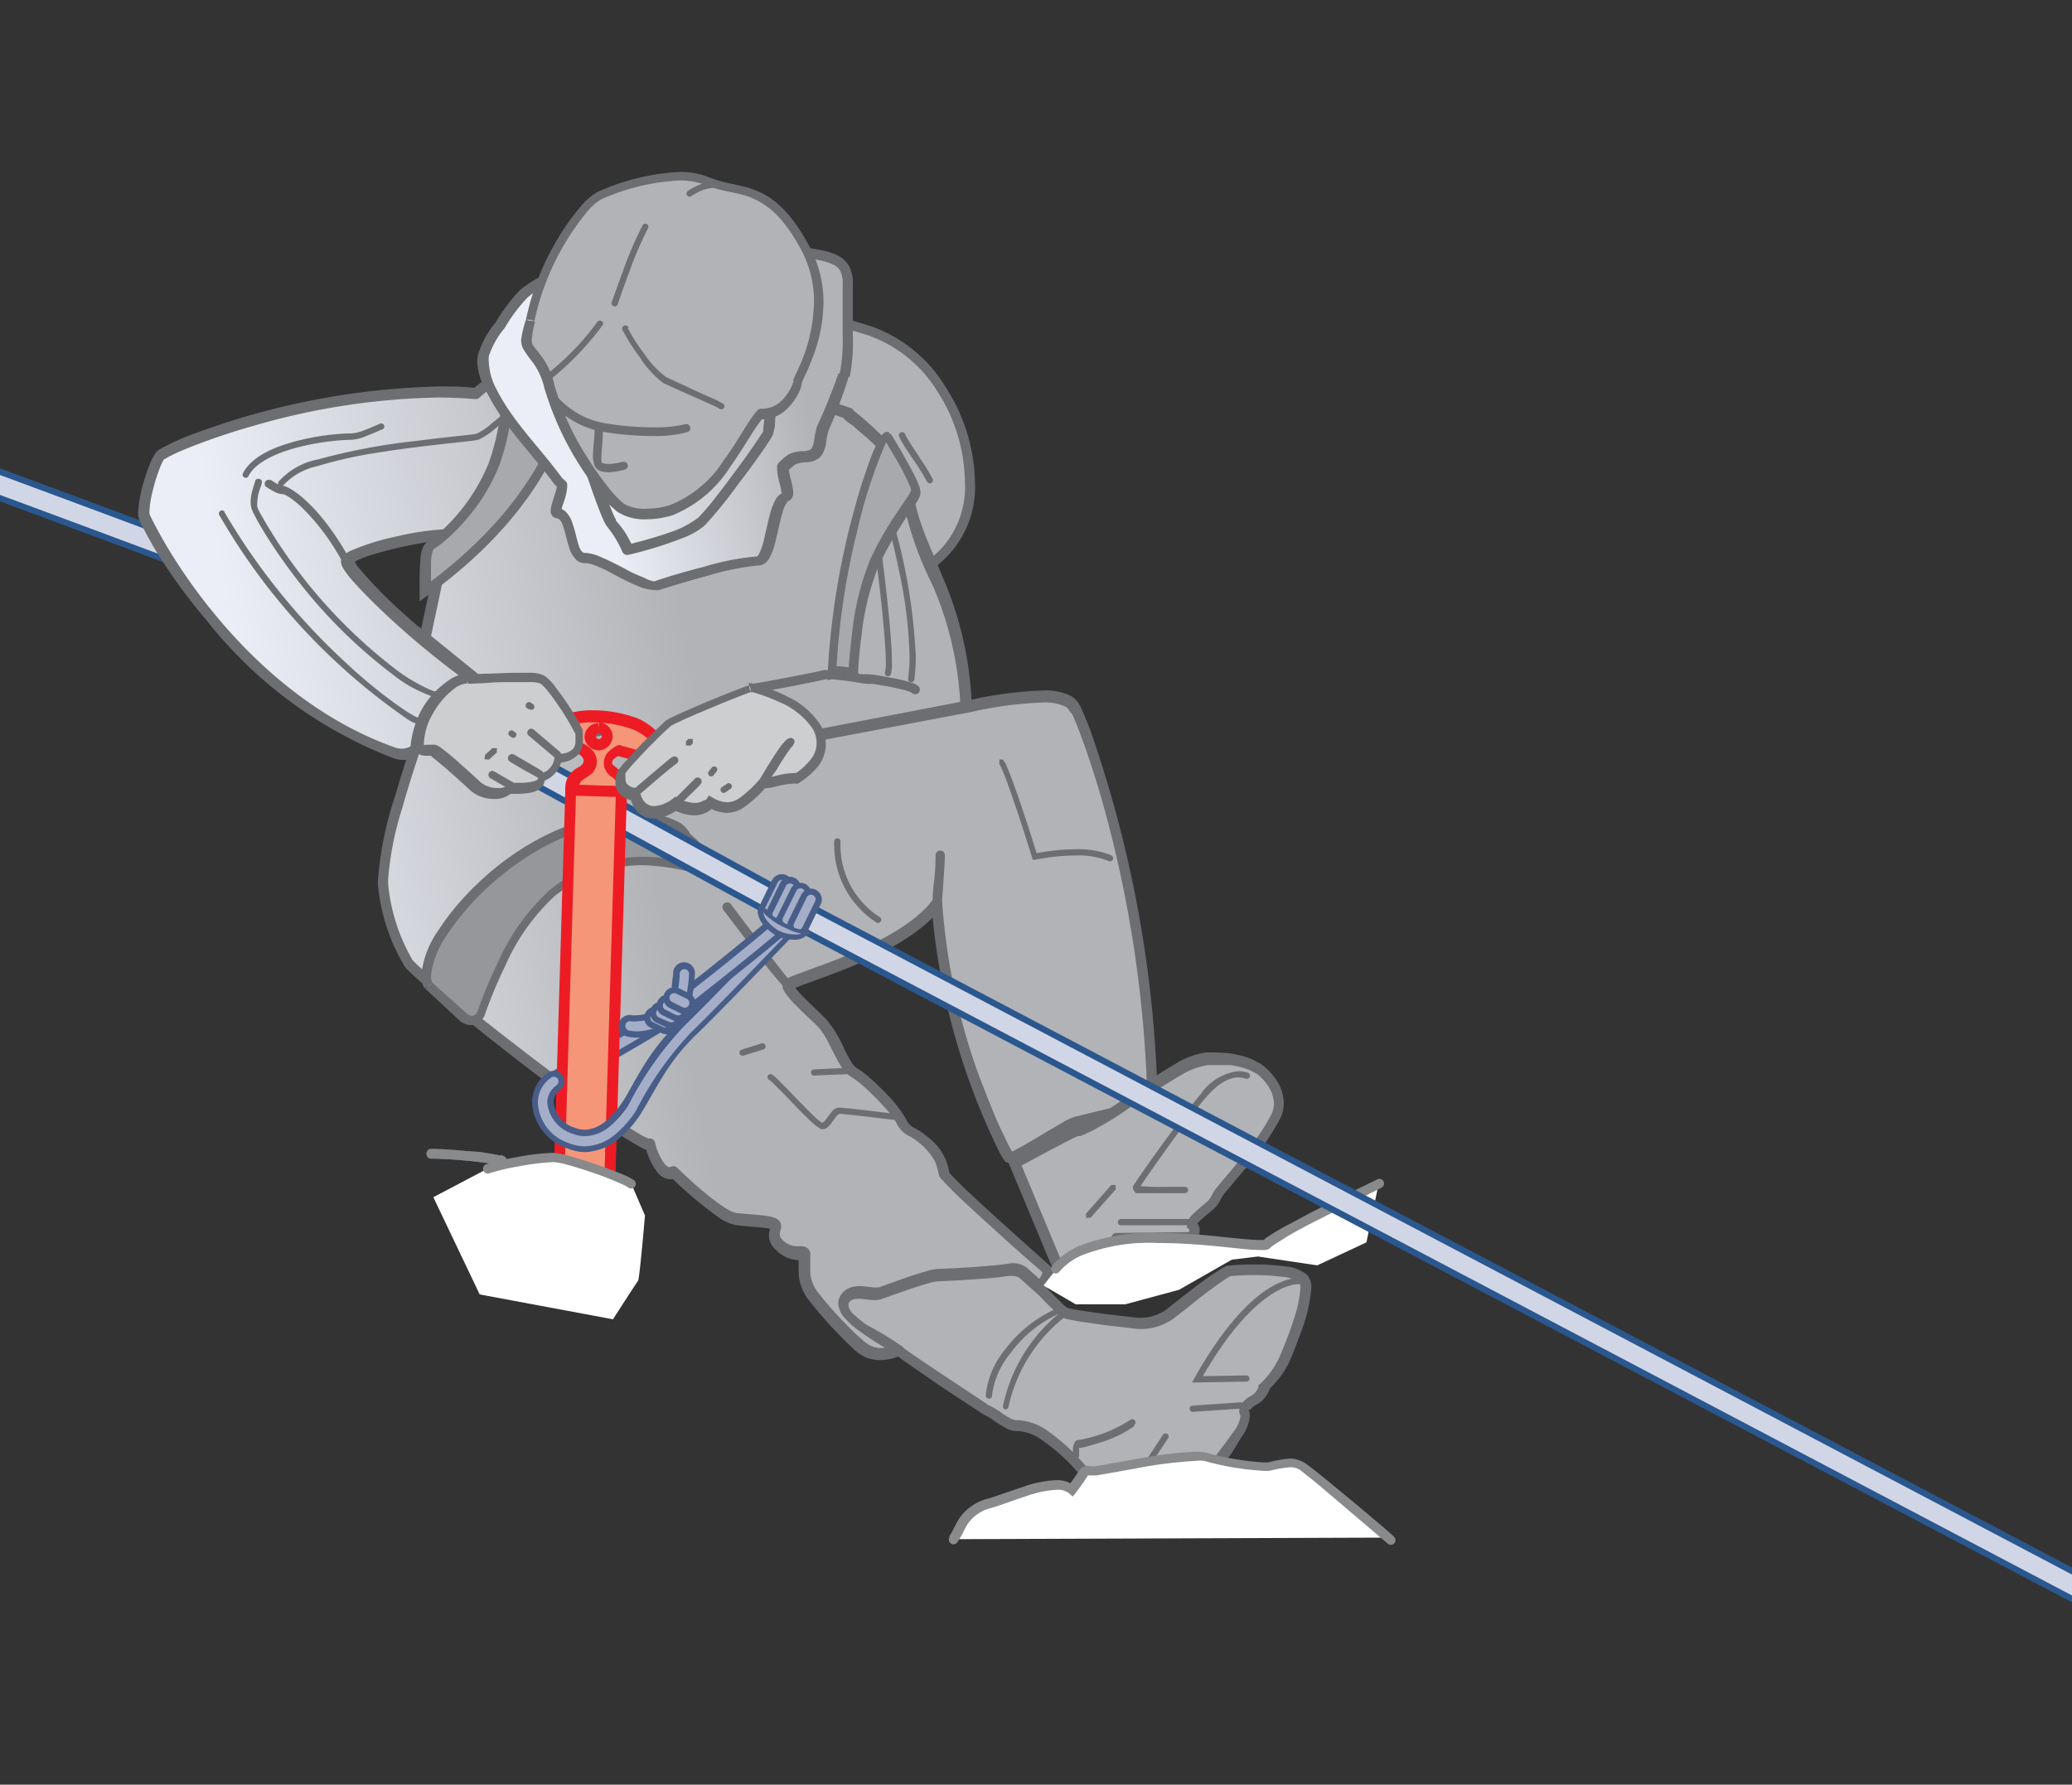 <svg xmlns="http://www.w3.org/2000/svg" xmlns:xlink="http://www.w3.org/1999/xlink" viewBox="0 0 142.54 122.79"><rect x="0" y="0" width="142.54" height="122.79" fill="#333333" stroke="none"/><defs><style>.cls-1{fill:none;}.cls-2{clip-path:url(#clip-path);}.cls-3{clip-path:url(#clip-path-2);}.cls-4{clip-path:url(#clip-path-3);}.cls-5{fill:url(#linear-gradient);}.cls-6{fill:#2a578e;}.cls-7{fill:#d1d6e7;}.cls-8{fill:#b1b3b6;}.cls-9{fill:#6d6e71;}.cls-10{clip-path:url(#clip-path-5);}.cls-11{fill:url(#linear-gradient-2);}.cls-12{clip-path:url(#clip-path-7);}.cls-13{fill:url(#linear-gradient-3);}.cls-14{fill:#a7a9ac;}.cls-15{clip-path:url(#clip-path-11);}.cls-16{fill:url(#linear-gradient-4);}.cls-17{clip-path:url(#clip-path-14);}.cls-18{fill:url(#linear-gradient-5);}.cls-19{fill:#95979a;}.cls-20{fill:#fff;}.cls-21{fill:#888a8c;}.cls-22{fill:#dde2f0;}.cls-23{fill:#f69679;}.cls-24{fill:#ed1c24;}.cls-25{fill:#485e88;}.cls-26{fill:#a4aec8;}.cls-27{fill:#cccecf;}</style><clipPath id="clip-path"><polyline class="cls-1" points="0 122.79 142.54 122.79 142.54 0 0 0 0 122.79"/></clipPath><clipPath id="clip-path-2"><path class="cls-1" d="M-66.37-19.78h0m-4.63.05.28.43-.56,5L-79-17.42c-.58.57-2.88,2.64-3,3.43a6.74,6.74,0,0,0-3.79,4.58c-.53,2,2.53,12.35,4.42,14.42,1,1.16,5,1.58,5.27,2s0,5.39,1.15,7.69a7.29,7.29,0,0,0,6.64,4.11,6.75,6.75,0,0,0,6.21-3.06c.21.21,7.79,9.8,8.63,10,.23.31.52.7.83,1.1a26,26,0,0,1,.4-2.93,17,17,0,0,1,1.9-4.7A8.61,8.61,0,0,1-49,17.62c-2.21-2.24-6.88-7.65-7.17-7.94,1.82-1.33,3.65-2.11,4.49-2l7.08,9.27a3.85,3.85,0,0,1,1.24.83,3.14,3.14,0,0,1,.53,1.48l1.14,1.5c.71-1.44,2.76-4.85,2.93-5.08l1.42-2.05c-1.52-2.09-10-14.39-11.18-14.69-1.54-.39-4.21.38-5,.73C-54-2-57.34-12.36-58.4-14c-1.83-2.93-7.86-5.37-8.28-5.37.11-.32.26-.37.31-.37l-.19-.07a1.78,1.78,0,0,0-.64-.06c-1,0-2.93.17-3.8.18"/></clipPath><clipPath id="clip-path-3"><polyline class="cls-1" points="-53.52 -42.93 -15.41 11.46 -70.25 49.88 -108.35 -4.51 -53.52 -42.93"/></clipPath><linearGradient id="linear-gradient" x1="-6797.46" y1="-3073.31" x2="-6796.46" y2="-3073.31" gradientTransform="translate(-17244.32 38009.11) rotate(90) scale(5.59)" gradientUnits="userSpaceOnUse"><stop offset="0" stop-color="#eceef7"/><stop offset="1" stop-color="#b1b3b6"/></linearGradient><clipPath id="clip-path-5"><path class="cls-1" d="M32.73,27.07C22.9,26.23,11.6,30.65,11,31.36a8.85,8.85,0,0,0-1.13,4.21c.21.63,6,12.23,17.13,16.21a1.59,1.59,0,0,0,1.62-.28,5.53,5.53,0,0,1,3.72-5c-3.65-2.6-8.5-7.16-8.5-7.93s6.53-2,6.74-1.76-.87,4.41-1.38,7.05l3.36,2.74L32,48.83l10,1.69,5.27.52a12.88,12.88,0,0,1,3.89-2.31A5.84,5.84,0,0,1,56,49.94a3.23,3.23,0,0,1,0,3,6.45,6.45,0,0,1-1.94,1.44s1.1,1.36,3.68.82A19.34,19.34,0,0,0,66.51,51c0-.2,0-1.93,0-2.63C66.13,41,63,38.09,62.49,34c-.42-3.09-4.28-5.4-4.14-5.54S43.19,24.2,43.19,24.2c-.17,0-.71-.05-1.48-.05-2.14,0-6.09.34-9,2.92"/></clipPath><linearGradient id="linear-gradient-2" x1="-6640.61" y1="-2796.02" x2="-6639.61" y2="-2796.02" gradientTransform="translate(203483.34 85701.23) scale(30.64)" xlink:href="#linear-gradient"/><clipPath id="clip-path-7"><path class="cls-1" d="M66.7,48.58,48.94,52l-4.52-.77-2.25-1.16-3,.53L32,50.52l-3.16.18c-.14.71-2.66,7.54-2.45,10.14A13,13,0,0,0,28,66.17c.5.91,15.38,12.57,16.71,12.57.7,2.52,1.61,1.89,1.61,1.89s3.16,3.09,4.29,3.23,2.52.14,2.74.42-.5.7.28,1.41,1.47.35,1.68.56-.35,1.68.56,2.88,3.09,3.64,3.86,3.93a2.58,2.58,0,0,0,2-.14c-1.83-1-4.21-2.46-3.72-3.44.32-.64,1-.57,1.6-.5a2.22,2.22,0,0,0,.85,0,29,29,0,0,1,4.08-1.27c.63,0,4.14-.21,4.77-.35a1.28,1.28,0,0,1,1,.21l1.13,1s.91-.91.42-1.33-6.88-6-7-6.53a3.45,3.45,0,0,0-1.48-2.38c-.63-.56-1-.42-1.47-1.27a13.75,13.75,0,0,0-3.3-3.37c-.7-.35-1.33-2.52-2.18-3.37s-2.39-2.17-2.31-2.59,7.65-2.18,10.24-5.62c.5,9,4.71,17.34,5,17.48s3.93-2.32,4.56-2.46,4.84-1.19,5.27-1.26c-.35-15.58-5.06-26.82-5.34-27.17s-.3-.83-2.28-.83a26.13,26.13,0,0,0-5,.65"/></clipPath><linearGradient id="linear-gradient-3" x1="-6637.93" y1="-2798.55" x2="-6636.93" y2="-2798.55" gradientTransform="matrix(28.92, 0, 0, 28.92, 191986.18, 80991.17)" xlink:href="#linear-gradient"/><clipPath id="clip-path-11"><path class="cls-1" d="M47.57,16.9c-1,0-2,0-3,.15a18.92,18.92,0,0,0-7.45,2.4A6.8,6.8,0,0,0,36,20.2a11.57,11.57,0,0,0-1.62,2.17,6.08,6.08,0,0,0-1.15,2.06A4,4,0,0,0,33.78,27c1.11,2.21,2.91,4,4.39,5.95a1.45,1.45,0,0,0,.38.4c.33.22-.67,2.1-.28,2.11,1.15,0,.8,3.19,1.94,3.08a6.82,6.82,0,0,1,2.35.9c1,.52,2.11,1,2.59.88,1.32-.44,5.57-1.75,7-1.72,1,0,1-4.14,2-4.42.38-.11-.43-1.82-.12-2.08a5,5,0,0,1,.56-.47c.46-.28,1.28-.05,1.67-.44s.32-1.24.47-1.68a33,33,0,0,0,1.49-3.71,11.72,11.72,0,0,0,.21-2.71V19.64a2.5,2.5,0,0,0-.21-1.22,2.34,2.34,0,0,0-1.59-.88,33.68,33.68,0,0,0-7.3-.65H47.57"/></clipPath><linearGradient id="linear-gradient-4" x1="-6592.74" y1="-2841.18" x2="-6591.74" y2="-2841.18" gradientTransform="translate(97877.12 42190.09) scale(14.84)" xlink:href="#linear-gradient"/><clipPath id="clip-path-14"><path class="cls-1" d="M41.23,13.44c-1.12.53-4,4.53-4.74,8.57-.1.56-.38,1.29-.14,1.78a7,7,0,0,1,1.48,2.71c.75,3.21,3.78,7.57,4.9,8.34a4.43,4.43,0,0,0,3.44.21c3.38-1.11,4.92-5.29,6.19-6.62,1.58.18,2.59-1.93,2.49-2.14s3-4.77.56-9.3S51,13.41,48.67,12.43a4.89,4.89,0,0,0-1.91-.33,15.19,15.19,0,0,0-5.53,1.34"/></clipPath><linearGradient id="linear-gradient-5" x1="-6731.1" y1="-2828.16" x2="-6730.1" y2="-2828.16" gradientTransform="translate(-61252.76 145917.58) rotate(90) scale(21.68)" xlink:href="#linear-gradient"/></defs><g id="Layer_2" data-name="Layer 2"><g id="Layer_1-2" data-name="Layer 1"><g class="cls-2"><g class="cls-3"><g class="cls-4"><rect class="cls-5" x="-126.56" y="-61.19" width="129.37" height="129.33" transform="translate(-13.19 -34.88) rotate(-35.01)"/></g></g></g><g class="cls-2"><path class="cls-6" d="M32,46.83l.43-.43-.36.49L32,46.83l.43-.43-.36.49,0,0,0,0h0l0,0,0,0s-.17-.1-.38-.2c-.83-.41-2.67-1.18-5.19-2.17C17.69,41,.35,34.63-14.88,29c-7.61-2.81-14.7-5.42-19.94-7.37-2.62-1-4.78-1.79-6.32-2.38L-43,18.55l-.54-.23-.2-.1a.93.93,0,0,1-.26-.16l.67-.83-.58.9-8-5.17-4.19-3.38a1.07,1.07,0,0,1-.16-1.5,1.08,1.08,0,0,1,1.51-.16l4.09,3.31,8,5.12,0,0-.49.61.39-.68.1.07-.49.61.39-.68-.05.09.05-.09h0l-.05.09.05-.09.36.16c.8.34,2.58,1,5.06,1.95C-28.65,21.69-11.38,28,3.9,33.67c7.63,2.83,14.77,5.51,20.1,7.57,2.66,1,4.87,1.9,6.47,2.57.8.33,1.44.61,1.93.84.24.11.44.21.62.31l.24.14a2,2,0,0,1,.27.22A1.07,1.07,0,1,1,32,46.83Z"/><path class="cls-7" d="M32.32,46.53l.21-.21-.19.23,0,0,.21-.21-.19.23v0h0v0a1.9,1.9,0,0,0-.36-.2c-.8-.41-2.6-1.16-5.1-2.15C18.14,40.74.76,34.32-14.55,28.68c-7.65-2.82-14.78-5.44-20.06-7.41-2.64-1-4.81-1.8-6.36-2.39l-1.83-.72-.53-.23-.18-.09a.8.8,0,0,1-.19-.11l.4-.5-.35.54-8-5.15-4.17-3.37a.64.64,0,0,1-.09-.9.64.64,0,0,1,.9-.1l4.11,3.32,8,5.13,0,0-.22.28.18-.31,0,0-.22.28.18-.31a2.44,2.44,0,0,0,.33.16c1.52.64,6.93,2.67,14.18,5.34C-17.55,26.22-2.5,31.73,10,36.4c6.25,2.33,11.85,4.45,16,6.06,2.06.81,3.75,1.49,5,2,.61.26,1.11.48,1.47.65a4.85,4.85,0,0,1,.47.25,1.67,1.67,0,0,1,.36.25.64.64,0,1,1-.91.91Z"/><path class="cls-8" d="M37.71,25.74c.21-.7,1.27-6.39,7-5.55s9,.64,15.16,2.6,9.76,12.71,3.79,16.29-16.58.8-16.58.8a3.47,3.47,0,0,1-1.8-1.35Z"/><path class="cls-9" d="M37.71,25.74l-.31-.09c.05-.14.15-.6.34-1.17a7.9,7.9,0,0,1,1.73-3,5.48,5.48,0,0,1,4.14-1.71,8.09,8.09,0,0,1,1.17.09c5.72.84,9,.63,15.21,2.61a9.81,9.81,0,0,1,5.08,4.19,12.38,12.38,0,0,1,2,6.5,6.85,6.85,0,0,1-3.21,6.17,16.68,16.68,0,0,1-8.4,1.88,37.45,37.45,0,0,1-8.43-1,3.69,3.69,0,0,1-2-1.5L37.36,25.78l0-.13.31.09.28-.16,7.59,12.78a3.12,3.12,0,0,0,1.6,1.21l.67.15a36.9,36.9,0,0,0,7.6.86,15.85,15.85,0,0,0,8.07-1.78,6.23,6.23,0,0,0,2.9-5.62A11.73,11.73,0,0,0,64.53,27,9.19,9.19,0,0,0,59.8,23.1c-6.14-2-9.32-1.74-15.12-2.59a8.19,8.19,0,0,0-1.07-.08,5,5,0,0,0-4.4,2.42,8.75,8.75,0,0,0-.86,1.84c-.19.54-.27.95-.33,1.14l-.31-.09.28-.16Z"/><path class="cls-9" d="M62.27,29.89a5.12,5.12,0,0,0,.3.52c.24.39.58.9.89,1.37a12.07,12.07,0,0,1,.7,1.17.22.22,0,0,1-.11.29.22.22,0,0,1-.28-.11,15.68,15.68,0,0,0-1-1.59l-.59-.9a3.93,3.93,0,0,1-.33-.62.21.21,0,0,1,.13-.27A.21.21,0,0,1,62.27,29.89Z"/><path class="cls-8" d="M71.05,88.19a26.25,26.25,0,0,0,2.2,2.14c.41.23,5,.74,5,.74a3.38,3.38,0,0,0,2.15-.63,42.34,42.34,0,0,1,4.09-3c.4-.06,4.34-.29,5.15.52s-1.3,5.6-1.3,5.6A6,6,0,0,1,87,95.44a1.74,1.74,0,0,1-.7.85c-.47.22-.73.61-.58.87s-.06.91-.44,1.45c0,0-1.56,2.2-1.79,2.43s-2.55,5-4.8,3.64a24.33,24.33,0,0,1-4.75-4.16c-1.45-1.45-2.72-2.49-4-2.44-.54,0-1.57-.92-2.09-1.09,0,0-5.62-3.68-6-4.07a30.78,30.78,0,0,0-3-1.79A1.63,1.63,0,0,1,58,89.38l.27-1.06a1.8,1.8,0,0,1,1.51-1.25L69,86.52a1.74,1.74,0,0,1,1.59.71l.38.79"/><path class="cls-9" d="M71.32,87.92,72.38,89l.65.64a2.31,2.31,0,0,0,.41.34l-.06.11.05-.11h0l-.06.11.05-.11.29.07c.58.12,1.74.28,2.75.41l1.87.21h.18a3.13,3.13,0,0,0,1.7-.55h0s.92-.74,1.9-1.49c.48-.37,1-.75,1.39-1l.54-.36.21-.11a.48.48,0,0,1,.23-.08h0A17.39,17.39,0,0,1,86.32,87a13.88,13.88,0,0,1,2,.12,2.88,2.88,0,0,1,1.59.58,1.32,1.32,0,0,1,.3.93,11.19,11.19,0,0,1-.77,3.18c-.38,1.06-.75,1.91-.75,1.91a6.35,6.35,0,0,1-1.54,2L87,95.44l.35.13a1.6,1.6,0,0,1-.21.41,1.78,1.78,0,0,1-.68.65h0a1,1,0,0,0-.33.24L86,97v0h-.06l0,0v0h-.06l0,0h0a.74.74,0,0,1,.1.4,2.75,2.75,0,0,1-.56,1.45h0L84.72,100l-.61.83-.23.31-.18.2-.15-.15.17.13,0,0-.15-.15.17.13h0s-.08.12-.16.25a16.38,16.38,0,0,1-1.5,2.19,5.64,5.64,0,0,1-1.16,1.08,2.52,2.52,0,0,1-1.41.5,2,2,0,0,1-1-.31,24.6,24.6,0,0,1-4.82-4.22,13.4,13.4,0,0,0-2-1.7A3.06,3.06,0,0,0,70,98.46h-.13a1.41,1.41,0,0,1-.64-.19,8.2,8.2,0,0,1-.89-.55,3.15,3.15,0,0,0-.65-.38h0l0,0-2.87-1.89-2-1.38-.75-.52-.41-.32h0a5.19,5.19,0,0,0-.58-.4c-.45-.27-1-.6-1.52-.87l-.85-.46a2,2,0,0,1-1-1.74,1.58,1.58,0,0,1,0-.43v0l.27-1h0a2.13,2.13,0,0,1,1.85-1.53L69,86.15h.14a2.5,2.5,0,0,1,1.06.24,1.55,1.55,0,0,1,.75.68h0l.37.78a.37.37,0,0,1-.17.5.38.38,0,0,1-.5-.17l-.38-.79h0a.79.79,0,0,0-.39-.34,1.7,1.7,0,0,0-.74-.16H69l-9.22.55a1.31,1.31,0,0,0-.72.31,1.28,1.28,0,0,0-.44.65l-.28,1.07h0l0,.24a1.27,1.27,0,0,0,.61,1.08s.66.35,1.37.75c.36.2.73.42,1,.61a4.68,4.68,0,0,1,.71.49h0l.33.25c.66.47,2.08,1.42,3.32,2.24S68,96.67,68,96.67l-.21.32.12-.36a6,6,0,0,1,1.11.66,5.41,5.41,0,0,0,.52.31,1.1,1.1,0,0,0,.31.11H70a3.84,3.84,0,0,1,2.09.75,14.68,14.68,0,0,1,2.06,1.79,24,24,0,0,0,4.68,4.11,1.15,1.15,0,0,0,.66.2,2,2,0,0,0,1.18-.5,8.12,8.12,0,0,0,1.63-1.91c.22-.33.4-.63.54-.87L83,101l.07-.1.08-.11.12-.14c.21-.27.63-.84,1-1.33l.65-.9h0a2.13,2.13,0,0,0,.42-1v0h0l.07,0-.07,0h0l.07,0-.07,0h0a.67.67,0,0,1-.09-.34,1.05,1.05,0,0,1,.26-.62,1.94,1.94,0,0,1,.57-.43h0a1.11,1.11,0,0,0,.38-.37l.11-.2,0-.06v0l0-.09.08-.06A5.9,5.9,0,0,0,88,93.41l.23-.54c.21-.51.52-1.31.78-2.11a8.72,8.72,0,0,0,.45-2.14c0-.26-.06-.4-.08-.4a2.36,2.36,0,0,0-1.16-.37,13.57,13.57,0,0,0-1.94-.12,16.58,16.58,0,0,0-1.73.08h0l0-.16.06.15h0l0-.16.06.15a1.64,1.64,0,0,0-.28.16c-.5.32-1.43,1-2.21,1.63s-1.45,1.14-1.45,1.14h0a3.86,3.86,0,0,1-2.17.72h-.26l-2.38-.28-1.73-.25-.64-.12-.24-.05-.2-.09a3,3,0,0,1-.55-.44c-.62-.58-1.53-1.55-1.73-1.76a.37.37,0,0,1,0-.53A.39.39,0,0,1,71.32,87.92Z"/></g><g class="cls-10"><rect class="cls-11" x="7.22" y="19.03" width="61.82" height="41.78" transform="translate(-6.9 7.98) rotate(-10.96)"/></g><g class="cls-2"><path class="cls-9" d="M29.24,43.89l-.37-.08c.24-1.24.59-2.81.88-4.15.15-.67.27-1.29.37-1.77a6.47,6.47,0,0,0,.14-1h0l.27,0-.21.15c-.08-.12-.05-.13-.06-.13l.27,0-.21.15.3-.22-.3.23.25-.19-.12.29-.13-.1.25-.19-.12.29.07-.16,0,.17h0l.07-.16,0,.17h-.09a9.49,9.49,0,0,0-1.45.17,29.59,29.59,0,0,0-3.2.73,8.71,8.71,0,0,0-1.2.43,1.84,1.84,0,0,0-.29.17l0,0h0l-.15-.1h.18l0,.1-.15-.1h0l.14,0v0h-.14l.14,0h0a1.39,1.39,0,0,0,.24.4,30.26,30.26,0,0,0,3.3,3.36,57.14,57.14,0,0,0,4.79,3.89.38.38,0,0,1,.16.36.37.37,0,0,1-.26.3,4.82,4.82,0,0,0-3,2.74,6,6,0,0,0-.4,1.34c0,.18,0,.32-.05.42v.14a.36.36,0,0,1-.11.26,2,2,0,0,1-2,.36,30.16,30.16,0,0,1-12.83-9.47A38.9,38.9,0,0,1,10.79,38c-.38-.63-.67-1.15-.87-1.55a5.16,5.16,0,0,1-.36-.76,1.19,1.19,0,0,1-.06-.42,9.57,9.57,0,0,1,.41-2.19c.12-.4.25-.79.39-1.13a3.73,3.73,0,0,1,.44-.83h0a1.17,1.17,0,0,1,.3-.24,16.4,16.4,0,0,1,2.45-1.09,51.61,51.61,0,0,1,16.67-3.2c.87,0,1.74,0,2.6.11l0,.37-.25-.28c3-2.68,7.05-3,9.23-3,.78,0,1.35,0,1.48,0h.09s3.8,1,7.59,2.08c1.89.52,3.79,1.05,5.21,1.46l1.73.51.5.17.15.06.08,0,.07.06a.32.32,0,0,1,.11.27.31.31,0,0,1-.1.25h0l-.26-.25h.36l-.1.25-.26-.25h0l.27-.18a.33.33,0,0,1,0,.18H58.4l.27-.18-.14.09.13-.11v0l-.14.09.13-.11v0c.08.08.39.32.77.64,1.14,1,3.09,2.73,3.42,5h0c.23,2,1.12,3.67,2,5.86a24.33,24.33,0,0,1,2,8.56h0c0,.48,0,1.46,0,2.09,0,.14,0,.27,0,.37a.8.8,0,0,1,0,.27h0a.52.52,0,0,1-.07.15,2.25,2.25,0,0,1-.31.31,21.53,21.53,0,0,1-8.59,3.92,6.38,6.38,0,0,1-1.24.13,3.62,3.62,0,0,1-2.81-1.08.39.39,0,0,1-.08-.31A.38.38,0,0,1,54,54l.24-.13a9.6,9.6,0,0,0,.88-.55,2.59,2.59,0,0,0,.67-.62h0A3.11,3.11,0,0,0,56,51.32a1.84,1.84,0,0,0-.28-1.13,4.12,4.12,0,0,0-1.32-.77A5.7,5.7,0,0,0,52.29,49a3.3,3.3,0,0,0-.95.12,9.48,9.48,0,0,0-2.53,1.3c-.36.25-.67.49-.88.66l-.25.2-.09.08a.37.37,0,0,1-.28.09L42,50.89h0L32,49.2a.35.35,0,0,1-.25-.16.4.4,0,0,1-.05-.3l.52-2L29,44.18a.37.37,0,0,1-.13-.37l.37.08.23-.29,3.37,2.73a.39.39,0,0,1,.13.39l-.48,1.81,9.64,1.62,5.25.52,0,.37-.25-.28a13.08,13.08,0,0,1,4-2.39,4.08,4.08,0,0,1,1.15-.15,6.75,6.75,0,0,1,2.43.5,4.63,4.63,0,0,1,1.59,1,2.46,2.46,0,0,1,.48,1.63,3.85,3.85,0,0,1-.38,1.76h0a4.16,4.16,0,0,1-1.23,1.08,9.11,9.11,0,0,1-.87.51l-.17-.33.29-.24h0a3,3,0,0,0,2.23.8,5.66,5.66,0,0,0,1.09-.11,21.86,21.86,0,0,0,6.11-2.33,19.32,19.32,0,0,0,1.76-1.13c.2-.15.36-.28.46-.37l.1-.1h0l.07.06-.07,0h0l.07.06-.07,0,.26.17-.3-.08,0-.09.26.17-.3-.08h0l.15,0-.16,0h0l.15,0-.16,0a3.32,3.32,0,0,0,0-.48c0-.61,0-1.58,0-2.06h0a23.55,23.55,0,0,0-1.92-8.31,23.59,23.59,0,0,1-2.07-6l.37,0-.37,0A6.76,6.76,0,0,0,60,30.46c-.48-.47-1-.86-1.3-1.15L58.26,29l-.15-.14L58,28.72a.46.46,0,0,1-.07-.23l.11-.27.27.26-.27-.26.27.26H58a.33.33,0,0,1,.1-.26l.27.26h0l-.26.25a.32.32,0,0,1-.1-.25h.36l-.26.25.21-.2-.14.26-.07-.06.21-.2-.14.26h0c-.1,0-.44-.15-.92-.29C55.52,28,52,27,48.88,26.14L44.82,25l-1.73-.47.1-.36v.37c-.21,0-.71,0-1.48,0-2.1,0-6,.34-8.73,2.82a.37.37,0,0,1-.28.1c-.84-.07-1.69-.11-2.54-.11a48.15,48.15,0,0,0-12.69,1.94,45.59,45.59,0,0,0-4.37,1.47c-.55.22-1,.41-1.3.57a3.7,3.7,0,0,0-.37.2l-.09.06,0,0-.05-.05.06,0h0l-.05-.05.06,0h0a2.78,2.78,0,0,0-.34.65,11.48,11.48,0,0,0-.51,1.62,6.83,6.83,0,0,0-.23,1.41,1,1,0,0,0,0,.18,6.68,6.68,0,0,0,.32.66C12,38.77,17.57,48,27.17,51.43a1.35,1.35,0,0,0,.46.08,1.22,1.22,0,0,0,.57-.14l.16-.1,0,0h0l.09.11-.1-.1h0l.09.11-.1-.1.27.26h-.38a6.37,6.37,0,0,1,.52-2.19,5.55,5.55,0,0,1,3.46-3.15l.12.36-.22.3a58.3,58.3,0,0,1-5.66-4.68c-.84-.79-1.56-1.52-2.08-2.11a6,6,0,0,1-.63-.78,1.79,1.79,0,0,1-.19-.32.71.71,0,0,1-.09-.34.53.53,0,0,1,.15-.38,1.68,1.68,0,0,1,.52-.37,16.6,16.6,0,0,1,3.24-1,18,18,0,0,1,3-.46h.22l.13,0,.18.14h0a.4.4,0,0,1,.08.2v.12a6.62,6.62,0,0,1-.16,1.1C30.57,39.52,30,42.12,29.6,44l-.36-.07.23-.29Z"/></g><g class="cls-12"><rect class="cls-13" x="22.3" y="43.29" width="60.81" height="54.69" transform="translate(-12.47 11.31) rotate(-10.97)"/></g><g class="cls-2"><path class="cls-9" d="M28.79,50.7l.37.08c0,.12-.08.29-.16.54-.27.85-.85,2.56-1.35,4.35a21.41,21.41,0,0,0-.95,4.84c0,.11,0,.21,0,.3A12.8,12.8,0,0,0,28.35,66h0l-.07,0,.06,0h0l-.07,0,.06,0a3.2,3.2,0,0,0,.24.25c.53.52,1.75,1.55,3.29,2.8,2.31,1.86,5.35,4.21,7.92,6.09,1.28.94,2.45,1.77,3.35,2.35.45.29.83.52,1.12.68a3.12,3.12,0,0,0,.35.16l.1,0h0v0h0v0a.36.36,0,0,1,.36.28,4,4,0,0,0,.66,1.47c.19.21.28.21.33.22h.07l.08.15-.1-.14h0l.08.15-.1-.14a.39.39,0,0,1,.48,0l.5.48c.47.44,1.19,1.09,1.9,1.64a9.51,9.51,0,0,0,1,.71,1.94,1.94,0,0,0,.66.3c.55.07,1.18.1,1.71.16a6.39,6.39,0,0,1,.71.1l.3.1a.64.64,0,0,1,.28.21h0a.53.53,0,0,1,.12.35,1,1,0,0,1-.09.38.68.68,0,0,0,0,.21c0,.08,0,.18.25.41a1.33,1.33,0,0,0,.83.37l.38,0a.74.74,0,0,1,.49.18h0a.59.59,0,0,1,.14.29l0,.22c0,.24,0,.51,0,.83a2.47,2.47,0,0,0,.47,1.58c.44.58,1.21,1.49,2,2.28.37.39.74.75,1.05,1a2.61,2.61,0,0,0,.68.49h0a1.88,1.88,0,0,0,.69.14,2.89,2.89,0,0,0,1.08-.27l.14.35-.18.33a19.86,19.86,0,0,1-2.56-1.59,5.72,5.72,0,0,1-1-.89,1.62,1.62,0,0,1-.44-1,1,1,0,0,1,.1-.44,1.31,1.31,0,0,1,.62-.61,1.75,1.75,0,0,1,.73-.14c.44,0,.86.1,1.13.09l.19,0,2-.71c.43-.15.87-.29,1.24-.39a3.5,3.5,0,0,1,.92-.18c.29,0,1.33-.06,2.36-.12l1.45-.12.88-.1a1.73,1.73,0,0,1,.38-.05,1.58,1.58,0,0,1,1,.34h0l1.12,1-.25.28-.27-.27,0,0a2.16,2.16,0,0,0,.27-.34.9.9,0,0,0,.17-.39l0,0h0c-.25-.22-2-1.73-3.65-3.25-.84-.76-1.67-1.52-2.3-2.13-.31-.3-.58-.57-.77-.78l-.25-.27a.9.9,0,0,1-.16-.28h0a5.36,5.36,0,0,0-.23-.85,4.18,4.18,0,0,0-1.14-1.36,3.56,3.56,0,0,0-.75-.49,1.93,1.93,0,0,1-.81-.89h0a4.5,4.5,0,0,0-.54-.76A20,20,0,0,0,59.69,75a7.21,7.21,0,0,0-1.16-.93,1.83,1.83,0,0,1-.66-.69c-.28-.43-.54-1-.81-1.5a5,5,0,0,0-.8-1.25c-.4-.4-1-.93-1.47-1.43a5.51,5.51,0,0,1-.63-.7,2,2,0,0,1-.22-.32.74.74,0,0,1-.11-.38v-.09a.44.44,0,0,1,.14-.26,1.06,1.06,0,0,1,.26-.17c.35-.17,1-.39,1.79-.69,2.44-.87,6.48-2.46,8.13-4.66a.37.37,0,0,1,.4-.14.39.39,0,0,1,.27.34A43.74,43.74,0,0,0,67.38,74.1C68,75.7,68.51,77,69,78c.22.47.41.84.54,1.09a2.76,2.76,0,0,0,.17.27l0,.06-.07.06.07-.07h0l-.07.06.07-.07-.22.22.14-.28.08.06-.22.22.14-.28h0l-.14.28v-.31l.14,0-.14.28v-.17l0-.14h0v.14l0-.14a1.3,1.3,0,0,0,.26-.11c.49-.24,1.4-.79,2.24-1.29l1.16-.68a3.84,3.84,0,0,1,.82-.37l2.7-.66,1.65-.4c.47-.11.8-.19.94-.21l.06.37h-.38a83.94,83.94,0,0,0-2.68-19.21c-.62-2.39-1.25-4.3-1.73-5.64-.24-.67-.44-1.19-.6-1.55-.07-.18-.14-.33-.18-.42L73.64,49v0l.12-.08-.11.1v0l.12-.08-.11.1h0c-.15-.21-.15-.28-.37-.42a3.23,3.23,0,0,0-1.62-.28,25.7,25.7,0,0,0-4.87.65h0L49,52.36h-.13l-4.53-.77-.11,0-2.13-1.1L39.22,51h-.07L32,50.89l-3.15.19,0-.38.37.08-.37-.08,0-.37,3.16-.18h0l7.16.07,3-.53.24,0,2.2,1.13,4.4.75,17.69-3.4.07.37-.07-.37a26.64,26.64,0,0,1,5-.66,3.91,3.91,0,0,1,2,.39,1.58,1.58,0,0,1,.56.59h0l.07.12a22.44,22.44,0,0,1,1,2.58,82.63,82.63,0,0,1,4.31,24.69.37.37,0,0,1-.31.38l-.89.2-4.36,1.06a1.63,1.63,0,0,0-.26.11c-.51.26-1.47.84-2.33,1.35-.43.26-.84.5-1.17.68l-.45.22a1,1,0,0,1-.4.11l-.2,0h0a.48.48,0,0,1-.16-.13,5.26,5.26,0,0,1-.38-.63,46.78,46.78,0,0,1-4.65-17l.38,0,.29.23c-1.39,1.82-4,3.12-6.22,4.06-1.13.46-2.17.83-2.93,1.11-.38.14-.69.25-.89.34l-.21.1h0l-.08-.11.1.09,0,0-.08-.11.1.09-.24-.2.31,0-.07.15-.24-.2.31,0-.2,0h.2v0l-.2,0h.07l.13,0v0h-.13l.13,0h0a1.46,1.46,0,0,0,.25.37c.46.54,1.37,1.36,2,2a8.44,8.44,0,0,1,1.21,2,9.35,9.35,0,0,0,.5.92,1.24,1.24,0,0,0,.37.42,5,5,0,0,1,.83.61,17.82,17.82,0,0,1,1.53,1.5A7.75,7.75,0,0,1,62.33,77h0a1.21,1.21,0,0,0,.52.58,4.41,4.41,0,0,1,.87.57,3.78,3.78,0,0,1,1.59,2.56h0l-.22.06.2-.1,0,0-.22.06.2-.1h0a4.42,4.42,0,0,0,.38.43c1.46,1.5,6.13,5.61,6.54,6h0a.79.79,0,0,1,.28.6,1.57,1.57,0,0,1-.36.89,3,3,0,0,1-.32.39.37.37,0,0,1-.52,0l-1.12-1,.25-.28-.24.29.13-.15-.12.15h0l.13-.15-.12.15a1,1,0,0,0-.52-.16l-.22,0c-.2,0-.53.08-1,.12-1.3.12-3.38.24-3.88.24a3.25,3.25,0,0,0-.72.15c-1.06.3-2.75.93-3.24,1.09a1.31,1.31,0,0,1-.43.06c-.4,0-.8-.09-1.13-.09a1.18,1.18,0,0,0-.42.07.57.57,0,0,0-.26.27l0,.1a.93.93,0,0,0,.27.54A12.86,12.86,0,0,0,62,92.59a.38.38,0,0,1,.19.35.39.39,0,0,1-.23.33,3.79,3.79,0,0,1-1.36.31,2.77,2.77,0,0,1-1-.17h0a3.31,3.31,0,0,1-.93-.64,30.27,30.27,0,0,1-3.11-3.42,3.27,3.27,0,0,1-.62-2c0-.36,0-.67,0-.83v-.08l.21,0-.14.14-.07-.1.21,0-.14.14h0l.1-.1,0,.14-.06,0,.1-.1,0,.14H55A2.22,2.22,0,0,1,53.39,86a1.27,1.27,0,0,1-.49-1,1.58,1.58,0,0,1,.08-.45l0-.12v0h.16l-.13.1,0-.1h.16l-.13.1h0l.12-.09-.08.12,0,0,.12-.09-.08.12h0a1.39,1.39,0,0,0-.35-.08c-.52-.09-1.39-.12-2.15-.22a3.36,3.36,0,0,1-1.31-.62,29.15,29.15,0,0,1-3.19-2.71l.27-.27.21.31a1,1,0,0,1-.48.14,1.2,1.2,0,0,1-.9-.49,4.39,4.39,0,0,1-.81-1.75l.36-.1v.37a1.48,1.48,0,0,1-.56-.16,32.79,32.79,0,0,1-3.7-2.4c-2.44-1.75-5.52-4.11-8-6.11-1.26-1-2.38-1.92-3.21-2.63-.41-.35-.75-.65-1-.89s-.23-.22-.31-.31a1,1,0,0,1-.2-.26h0A13.28,13.28,0,0,1,26,60.87c0-.12,0-.24,0-.36a24.86,24.86,0,0,1,1.2-5.81c.3-1,.6-2,.84-2.69l.3-.92c.07-.24.12-.41.13-.46a.37.37,0,0,1,.35-.3Z"/><path class="cls-9" d="M69,52.26a1.78,1.78,0,0,1,.26.47c.66,1.48,2.11,6.14,2.11,6.15l-.21.06,0-.21a15.4,15.4,0,0,1,2.86-.3,6,6,0,0,1,2.43.42.22.22,0,0,1,.11.29.22.22,0,0,1-.29.1A5.59,5.59,0,0,0,74,58.86a14.58,14.58,0,0,0-1.92.14c-.52.08-.85.15-.85.15l-.19,0L71,59s-.47-1.53-1-3.11c-.26-.78-.54-1.59-.77-2.21-.12-.32-.23-.59-.32-.79s-.08-.18-.11-.24l-.05-.07v-.33Z"/><path class="cls-9" d="M57.82,57.92a3.53,3.53,0,0,0,0,.39,5.88,5.88,0,0,0,2.67,4.77.22.22,0,1,1-.24.36,6.34,6.34,0,0,1-2.86-5.13,2.64,2.64,0,0,1,0-.45.21.21,0,0,1,.24-.18A.2.2,0,0,1,57.82,57.92Z"/><path class="cls-9" d="M65,58.84c0,.67-.21,3.35-.21,3.36a.33.33,0,0,1-.35.29.31.31,0,0,1-.29-.34s0-.68.1-1.43.11-1.59.11-1.88a.32.32,0,0,1,.32-.32A.32.32,0,0,1,65,58.84Z"/></g><path class="cls-9" d="M52.52,72.2l-1.37.43a.21.21,0,0,1-.27-.15.2.2,0,0,1,.14-.26l1.37-.43a.22.22,0,0,1,.27.15.21.21,0,0,1-.14.26"/><g class="cls-2"><path class="cls-9" d="M53.07,73.91a1.87,1.87,0,0,1,.31.24c.42.39,1.16,1.18,1.84,1.87.34.35.66.67.92.91a2.59,2.59,0,0,0,.33.26l.09.07h0l0,.08v-.08h0l0,.08v-.08l.14-.1c.12-.12.26-.34.41-.53a1.61,1.61,0,0,1,.24-.28.64.64,0,0,1,.37-.14c.24,0,1.17.1,2.08.21l1.73.21a.22.22,0,0,1,.19.24.2.2,0,0,1-.24.18l-1.73-.21c-.89-.1-1.86-.21-2-.21l-.15.1a6.35,6.35,0,0,0-.4.54,1.27,1.27,0,0,1-.25.27.54.54,0,0,1-.36.15.43.43,0,0,1-.21-.06,5.23,5.23,0,0,1-.81-.68c-.49-.47-1.09-1.11-1.61-1.65l-.69-.69a2,2,0,0,0-.36-.31.22.22,0,0,1-.09-.29A.21.21,0,0,1,53.07,73.91Z"/></g><path class="cls-9" d="M58.36,73.9,56,74a.21.21,0,0,1,0-.42l2.32-.11a.21.21,0,0,1,.22.2.21.21,0,0,1-.2.23"/><g class="cls-2"><path class="cls-9" d="M54,68c-.19-.21-.54-.63-1-1.17-1.28-1.62-3.23-4.23-3.24-4.23a.33.33,0,0,1,.07-.45.32.32,0,0,1,.45.06l1.82,2.41,1.4,1.81c.42.53.77,1,.93,1.13a.32.32,0,0,1,0,.45A.33.33,0,0,1,54,68Z"/><path class="cls-9" d="M52,47v0h0v0c.06,0,.4-.05.82-.13,1.28-.23,3.57-.69,3.85-.76a1.32,1.32,0,0,1,.28,0,13.44,13.44,0,0,1,1.57.16l.77.12.41,0a6.23,6.23,0,0,1,.64.07c.46.07,1.07.18,1.6.3a7.47,7.47,0,0,1,.73.2,1.34,1.34,0,0,1,.52.26.33.33,0,0,1,0,.45.32.32,0,0,1-.46,0l0,0,0,0h0l0,0,0,0a2.43,2.43,0,0,0-.55-.2c-.43-.11-1-.23-1.51-.31l-.65-.11-.33,0a3,3,0,0,1-.5-.06A22.25,22.25,0,0,0,57,46.72h-.12c-.24.06-1.33.28-2.43.5l-1.53.28-.54.1-.33,0a.32.32,0,0,1-.32-.32A.32.32,0,0,1,52,47Z"/><path class="cls-9" d="M61.61,36.46A39.41,39.41,0,0,1,63,45.16a11.64,11.64,0,0,1-.1,1.6.21.21,0,0,1-.24.18.22.22,0,0,1-.19-.24,10.58,10.58,0,0,0,.1-1.54,30.55,30.55,0,0,0-.68-5.69c-.17-.84-.34-1.57-.46-2.08s-.21-.82-.21-.82a.2.2,0,0,1,.14-.26A.21.21,0,0,1,61.61,36.46Z"/><path class="cls-9" d="M60.67,38.17s.69,5.26.69,7.39a3,3,0,0,1-.07.82.21.21,0,0,1-.27.13.23.23,0,0,1-.14-.27,2.72,2.72,0,0,0,.06-.68c0-1-.18-2.87-.35-4.44s-.35-2.89-.35-2.89a.22.22,0,0,1,.19-.24A.21.21,0,0,1,60.67,38.17Z"/><path class="cls-9" d="M35.25,28.53c-.24.17-.66.54-1.1.89a5.17,5.17,0,0,1-1.21.82,1.22,1.22,0,0,1-.27.06c-.89.13-3.87.38-6.8.86a29.37,29.37,0,0,0-4.07.92,4.41,4.41,0,0,0-2.28,1.28.21.21,0,0,1-.36-.22,4.9,4.9,0,0,1,2.75-1.54,43.18,43.18,0,0,1,6.77-1.27c1.1-.14,2.08-.25,2.82-.33l.91-.1.38-.06a4.73,4.73,0,0,0,1.09-.75c.43-.35.85-.71,1.13-.91a.22.22,0,0,1,.3.05A.21.21,0,0,1,35.25,28.53Z"/><path class="cls-9" d="M18.59,33l.49.3a.94.94,0,0,0,.36.12.83.83,0,0,1,.28.08c.67.29,2.4,1.54,4.27,4.85a.26.26,0,1,1-.46.26,15.57,15.57,0,0,0-2.8-3.73,6.63,6.63,0,0,0-.94-.74L19.51,34l-.07,0h0l0-.1v.1h0l0-.1v.1a1.28,1.28,0,0,1-.6-.19,4.7,4.7,0,0,1-.55-.33.27.27,0,0,1,.3-.44Z"/><path class="cls-14" d="M39.3,23.64c.31.21,1.27,8.89-10.11,17.1,0-2.11,0-3,.42-3.2A12.81,12.81,0,0,0,33.93,32c1.26-3.26.84-7.27,1.15-7.37s4.22-.95,4.22-.95"/><path class="cls-9" d="M39.3,23.64l.17-.26.14.15a1.85,1.85,0,0,1,.12.49,6.09,6.09,0,0,1,.05.82c0,2.79-1.37,9.64-10.4,16.16l-.51.37v-.78a22.08,22.08,0,0,1,.06-2.23,2.38,2.38,0,0,1,.15-.66.79.79,0,0,1,.39-.45h0a4,4,0,0,0,.61-.46,13.06,13.06,0,0,0,3.55-4.95,16.47,16.47,0,0,0,.91-4.77c.05-.7.06-1.31.09-1.76a3.86,3.86,0,0,1,0-.56l.06-.22a.42.42,0,0,1,.24-.25l.82-.2,3.43-.75.13,0,.11.08-.17.26.06.32-2,.43L36,24.71l-.76.18-.09-.24.21.16-.12.08-.09-.24.21.16-.12-.09.14.05,0,0-.12-.09.14.05a1.45,1.45,0,0,0,0,.25c0,.53,0,1.62-.17,2.9a16,16,0,0,1-.89,4.16,13.16,13.16,0,0,1-2.54,4,11.53,11.53,0,0,1-1.2,1.17,5.1,5.1,0,0,1-.74.55h0s0,0-.08.12a2.84,2.84,0,0,0-.13.87c0,.43,0,1,0,1.77v.15h-.33L29,40.48c8.87-6.41,10.13-13,10.13-15.64a5.16,5.16,0,0,0,0-.8,1.13,1.13,0,0,0-.05-.2h0l.2-.1-.12.19L39,23.82l.2-.1-.12.19.18-.27.06.32Z"/><path class="cls-9" d="M26.27,29.55c-.35.15-.73.32-1.1.46a3,3,0,0,1-1,.25H24a17,17,0,0,0-3.44.5c-1.51.38-3,1.05-3.47,2a.2.2,0,0,1-.28.09.21.21,0,0,1-.1-.28c.61-1.19,2.2-1.84,3.74-2.24A16.82,16.82,0,0,1,24,29.82h.2a3,3,0,0,0,.86-.22c.35-.13.73-.3,1.08-.45a.21.21,0,0,1,.28.11A.21.21,0,0,1,26.27,29.55Z"/></g><g class="cls-15"><rect class="cls-16" x="31.06" y="14.7" width="29.29" height="27.95" transform="translate(-4.62 9.22) rotate(-10.97)"/></g><g class="cls-2"><path class="cls-9" d="M58.13,25.78l-.36-.08a11.89,11.89,0,0,0,.2-2.63V19.63a2,2,0,0,0-.17-1h0a1.1,1.1,0,0,0-.52-.44,3.76,3.76,0,0,0-.82-.27,33.31,33.31,0,0,0-7.21-.64l-1.67,0c-1,0-2,0-3,.14a18.66,18.66,0,0,0-7.3,2.36,6,6,0,0,0-1,.7,11.38,11.38,0,0,0-1.57,2.1,5.85,5.85,0,0,0-1.08,1.92,2.31,2.31,0,0,0,0,.46,4.35,4.35,0,0,0,.54,1.85c1.07,2.13,2.86,3.88,4.36,5.89h0a1.36,1.36,0,0,0,.29.32h0a.59.59,0,0,1,.2.26l0,.24a3.93,3.93,0,0,1-.23,1c-.06.17-.11.34-.15.48a1.52,1.52,0,0,0-.06.27h0l-.25,0,.18-.18.07.13-.25,0,.18-.18-.21.2v-.29l.2.09-.21.2v-.29a1,1,0,0,1,.6.23,1.91,1.91,0,0,1,.51.88c.17.49.27,1,.41,1.46a1.28,1.28,0,0,0,.22.43l.14.09h.11a3.14,3.14,0,0,1,1.13.32c.62.26,1.34.64,2,1,.33.15.64.29.91.39A2.1,2.1,0,0,0,45,40H45c.65-.22,2-.65,3.42-1a17.33,17.33,0,0,1,3.6-.71h.06v0h0v0h0v0h0a.47.47,0,0,0,.13-.17,4,4,0,0,0,.33-.93c.15-.6.29-1.32.46-1.93a4.38,4.38,0,0,1,.32-.82,1.07,1.07,0,0,1,.6-.56L54,34l-.22-.09L54,33.8,54,34l-.22-.09.08,0h-.09v0l.08,0h-.09v0a4,4,0,0,0-.14-.71,4.27,4.27,0,0,1-.16-.9l0-.25a.63.63,0,0,1,.18-.28h0a4.47,4.47,0,0,1,.6-.5h0a2.3,2.3,0,0,1,1-.23,1,1,0,0,0,.57-.15,1.53,1.53,0,0,0,.2-.6,6.8,6.8,0,0,1,.19-.94,36.61,36.61,0,0,0,1.48-3.67l.36.08.37.09A35.28,35.28,0,0,1,57,29.62a6.25,6.25,0,0,0-.17.82,1.87,1.87,0,0,1-.4,1,1.55,1.55,0,0,1-1,.37,2,2,0,0,0-.7.13h0a5.85,5.85,0,0,0-.52.44h0l-.13-.15.19.06-.06.09-.13-.15.19.06h0v0a3.91,3.91,0,0,0,.14.72,4.29,4.29,0,0,1,.16.89.7.7,0,0,1-.06.3.49.49,0,0,1-.32.29l0,0a2.14,2.14,0,0,0-.36.79c-.19.62-.34,1.46-.53,2.16a4.29,4.29,0,0,1-.36.94,1.07,1.07,0,0,1-.29.35.76.76,0,0,1-.47.18h-.06a18.26,18.26,0,0,0-3.4.69c-1.38.37-2.74.8-3.39,1a1.22,1.22,0,0,1-.32,0,3.28,3.28,0,0,1-1.2-.31c-.64-.26-1.37-.65-2-1-.33-.16-.64-.3-.89-.39a2,2,0,0,0-.57-.15h-.11a.87.87,0,0,1-.59-.23,1.9,1.9,0,0,1-.5-.87c-.16-.49-.26-1-.41-1.45a1.47,1.47,0,0,0-.22-.44l-.18-.1a.44.44,0,0,1-.38-.22.67.67,0,0,1-.08-.3,1.86,1.86,0,0,1,.09-.47c.06-.24.16-.51.23-.76a1.89,1.89,0,0,0,.12-.54h0l.14,0-.12.06,0,0,.14,0-.12.06.22-.11-.13.21-.09-.1.22-.11-.13.21h0a1.84,1.84,0,0,1-.48-.5h0c-1.45-1.95-3.27-3.72-4.43-6A5,5,0,0,1,32.83,25a2.53,2.53,0,0,1,.06-.61,6.3,6.3,0,0,1,1.2-2.2,12.19,12.19,0,0,1,1.68-2.23,7,7,0,0,1,1.16-.79,19,19,0,0,1,7.59-2.45c1-.11,2-.13,3-.15l1.68,0a33.87,33.87,0,0,1,7.37.66,4.38,4.38,0,0,1,1,.32,1.89,1.89,0,0,1,.84.75h0a2.66,2.66,0,0,1,.26,1.39v3.44a12.77,12.77,0,0,1-.21,2.8Z"/><path class="cls-9" d="M18,33.25c0,.11-.1.3-.17.55a3,3,0,0,0-.13.79,1.36,1.36,0,0,0,0,.29h0a3,3,0,0,0,.21.45,35.37,35.37,0,0,0,9.35,10.75,11.58,11.58,0,0,0,2.08,1.26,3.7,3.7,0,0,0,.56.23l.14,0h0A.21.21,0,1,1,30,48a9.13,9.13,0,0,1-3-1.61,34.82,34.82,0,0,1-7-7.09c-.83-1.11-1.48-2.11-1.94-2.87-.23-.38-.41-.7-.53-.95a2.89,2.89,0,0,1-.24-.53h0a1.83,1.83,0,0,1-.05-.4,3.14,3.14,0,0,1,.15-.9c.07-.26.15-.48.16-.54a.21.21,0,0,1,.26-.16A.21.21,0,0,1,18,33.25Z"/><path class="cls-9" d="M15.42,35.2a44.94,44.94,0,0,0,8.31,10.34,35.3,35.3,0,0,0,3.42,2.84c.46.33.84.59,1.14.76a2.32,2.32,0,0,0,.56.27.21.21,0,0,1,.17.25.2.2,0,0,1-.24.17,2.48,2.48,0,0,1-.71-.32,43.28,43.28,0,0,1-13-14.1.22.22,0,0,1,.38-.21Z"/></g><path class="cls-9" d="M85.42,96.91l-3.36.23a.21.21,0,0,1-.22-.2.21.21,0,0,1,.2-.23l3.35-.23a.22.22,0,0,1,0,.43"/><path class="cls-9" d="M80.32,99l-1.85,2.84a.22.22,0,1,1-.36-.24L80,98.72a.21.21,0,0,1,.3-.06.21.21,0,0,1,.06.29"/><g class="cls-2"><path class="cls-9" d="M85.76,95.06,82,95.12l.18-.32c3.23-5.73,5.88-6.87,7.18-6.87a1.3,1.3,0,0,1,.64.13.21.21,0,0,1-.21.37,1.07,1.07,0,0,0-.43-.08c-1,0-3.61,1-6.8,6.66l-.19-.11v-.21l3.41-.06a.22.22,0,0,1,0,.43Z"/><path class="cls-9" d="M78,98.14a8,8,0,0,1-2.22,1.08c-.39.13-.74.23-1,.3a3.1,3.1,0,0,1-.6.11v-.08l.06,0-.06,0v-.08l.06,0h0a.76.76,0,0,0,0,.32,3.09,3.09,0,0,0,0,.34.23.23,0,0,1-.18.24.23.23,0,0,1-.25-.19s0-.18,0-.39a1.37,1.37,0,0,1,.05-.4l.1-.2a.36.36,0,0,1,.26-.12,3.78,3.78,0,0,0,.5-.1,9.36,9.36,0,0,0,3.07-1.3.22.22,0,0,1,.27.34Z"/><path class="cls-9" d="M40.11,29.32s.47,1.53,1,3.12c.27.8.56,1.62.8,2.26.13.32.24.6.34.81a2.07,2.07,0,0,0,.13.26l0,.07,0,0h0A5.55,5.55,0,0,1,43.22,37c.21.39.35.69.35.7l-.34.15-.09-.37s.25-.05.63-.16c.59-.15,1.49-.4,2.33-.7a6.51,6.51,0,0,0,1.93-1,14.49,14.49,0,0,0,1.1-1.27c.69-.88,1.52-2,2.19-2.93.34-.47.63-.9.85-1.23l.27-.4.07-.13,0,0h0s0-.09,0-.2a17.51,17.51,0,0,0,.15-1.8c0-.65.05-1.2.05-1.2l.74,0s0,.72-.06,1.5c0,.39-.05.8-.08,1.14,0,.17,0,.33-.06.46a1.27,1.27,0,0,1-.09.36h0a2.93,2.93,0,0,1-.24.42c-.4.62-1.27,1.85-2.16,3a28.17,28.17,0,0,1-2.28,2.81,4.85,4.85,0,0,1-1.34.8,27.09,27.09,0,0,1-3.9,1.22.38.38,0,0,1-.43-.21l-.08-.18a7.22,7.22,0,0,0-.91-1.48h0a2.16,2.16,0,0,1-.32-.55c-.37-.82-.91-2.37-1.36-3.75s-.82-2.54-.82-2.54Z"/><path class="cls-9" d="M69,96.73a11.16,11.16,0,0,1,4.14-6.58.22.22,0,0,1,.24.36,10.8,10.8,0,0,0-4,6.27.22.22,0,0,1-.24.19A.22.22,0,0,1,69,96.73Z"/><path class="cls-9" d="M72.93,90.35a8.4,8.4,0,0,0-3.39,2.72,5.69,5.69,0,0,0-1.29,2.87V96a.21.21,0,0,1-.2.23.21.21,0,0,1-.23-.19v-.14a6,6,0,0,1,1.38-3.12A8.85,8.85,0,0,1,72.77,90a.2.2,0,0,1,.27.11A.21.21,0,0,1,72.93,90.35Z"/><path class="cls-14" d="M61,30c-.53-.11-3.47,8.31-3.79,16.32a2.65,2.65,0,0,1,1.47.1s.22-4.95,1.48-7.68,2.74-4.32,2.84-4.85S61,30,61,30"/><path class="cls-9" d="M61,30l-.06.31L61,30v.27h0L61,30v.05l.13.18-.13,0v-.22l.13.18,0-.05,0,.05h0l0-.05,0,.05a2,2,0,0,0-.27.46,34.86,34.86,0,0,0-1.93,6.05,50.31,50.31,0,0,0-1.4,9.54h-.32l-.1-.31a2.08,2.08,0,0,1,.6-.09,4,4,0,0,1,1.09.2l-.12.3h-.32s.06-1.25.27-2.85a18.42,18.42,0,0,1,1.24-5,22.6,22.6,0,0,1,1.88-3.29l.67-1a2.17,2.17,0,0,0,.27-.48h0l.1,0h-.11v0l.1,0h-.11a.63.63,0,0,0-.06-.24,17,17,0,0,0-1.08-2.09c-.43-.74-.81-1.35-.81-1.35L61,30l-.06.31L61,30l.27-.17s.51.8,1,1.69c.25.45.51.91.7,1.31a5.87,5.87,0,0,1,.24.56,1.54,1.54,0,0,1,.11.46V34h0a2.37,2.37,0,0,1-.36.71,28,28,0,0,0-2.51,4.21,17.72,17.72,0,0,0-1.18,4.78c-.11.78-.17,1.48-.21,2s0,.81,0,.81l0,.44-.42-.16-.06,0a3.14,3.14,0,0,0-.8-.13,1.25,1.25,0,0,0-.4,0l-.44.15,0-.47a52.77,52.77,0,0,1,1.81-11.21,38.41,38.41,0,0,1,1.21-3.78,10.3,10.3,0,0,1,.49-1.09,2.37,2.37,0,0,1,.21-.33l.13-.13a.39.39,0,0,1,.25-.08H61l.14,0,.07.12Z"/></g><g class="cls-17"><rect class="cls-18" x="32.39" y="8.79" width="29.2" height="30.13" transform="translate(-5.58 20.15) rotate(-22.89)"/></g><g class="cls-2"><path class="cls-9" d="M36.49,22,36.18,22a18,18,0,0,1,2.27-5.71,15.57,15.57,0,0,1,1.43-2,4.33,4.33,0,0,1,1.22-1.08,15.55,15.55,0,0,1,5.66-1.38,5.28,5.28,0,0,1,2,.36c1.1.47,2.17.47,3.33.95s2.32,1.46,3.56,3.75a8.08,8.08,0,0,1,1,3.92,10.79,10.79,0,0,1-.78,3.88c-.19.51-.38.92-.53,1.23-.07.15-.13.27-.16.36l0,.09h0l-.19,0h.2v0l-.19,0h-.09l.26-.13,0,.13h-.29l.26-.13-.29.14.29-.15,0,.19a.94.94,0,0,1-.06.29,3.75,3.75,0,0,1-.82,1.3,2.49,2.49,0,0,1-1.76.84h-.22l0-.32.23.22c-.57.6-1.29,2-2.27,3.36a8.45,8.45,0,0,1-4,3.35,6.37,6.37,0,0,1-1.77.27,3.45,3.45,0,0,1-2-.52,6.62,6.62,0,0,1-1.2-1.25,21.3,21.3,0,0,1-3.83-7.29,4.69,4.69,0,0,0-.74-1.67,10.59,10.59,0,0,1-.71-1h0a1.4,1.4,0,0,1-.14-.62A7.66,7.66,0,0,1,36.18,22l.31.06.32.06a7.26,7.26,0,0,0-.23,1.25.75.75,0,0,0,.06.33h0c.08.17.35.45.66.88a5.13,5.13,0,0,1,.84,1.9,18,18,0,0,0,2.27,5,19.82,19.82,0,0,0,1.44,2.05,6.59,6.59,0,0,0,1.06,1.12A2.84,2.84,0,0,0,44.5,35a5.47,5.47,0,0,0,1.57-.24,7.81,7.81,0,0,0,3.73-3.11c1-1.33,1.64-2.69,2.32-3.43a.34.34,0,0,1,.27-.1h.15A2,2,0,0,0,54,27.31a3.08,3.08,0,0,0,.42-.65,1.56,1.56,0,0,0,.11-.24l0-.08h.24l-.21.1,0-.1h.23l-.21.1h0l0-.15a.59.59,0,0,1,0-.18c.06-.16.17-.38.32-.7A11.3,11.3,0,0,0,56,20.75a7.55,7.55,0,0,0-.91-3.61c-1.21-2.23-2.24-3-3.25-3.47s-2.09-.43-3.33-.95a4.77,4.77,0,0,0-1.79-.3,14.88,14.88,0,0,0-5.39,1.31,3.92,3.92,0,0,0-1,.91,17.65,17.65,0,0,0-3.56,7.43Z"/><path class="cls-9" d="M38.41,27.37a5.63,5.63,0,0,0,3.33,1.77A20.33,20.33,0,0,0,45,29.4a8.31,8.31,0,0,0,2.12-.21.28.28,0,1,1,.17.54A8.26,8.26,0,0,1,45,30a20.9,20.9,0,0,1-3.38-.27,6.12,6.12,0,0,1-3.68-2A.28.28,0,0,1,38,27.3.29.29,0,0,1,38.41,27.37Z"/><path class="cls-9" d="M41.47,29.3a2.63,2.63,0,0,1,0,.49c0,.51-.09,1.11-.09,1.54a1.45,1.45,0,0,0,0,.42c0,.09.05.1.07.11a1.21,1.21,0,0,0,.42.06,3.42,3.42,0,0,0,.67-.08l.23-.06.09,0a.27.27,0,0,1,.17.51,4.28,4.28,0,0,1-1.16.2,1.87,1.87,0,0,1-.62-.1.67.67,0,0,1-.38-.45,2.14,2.14,0,0,1-.08-.58c0-.5.1-1.09.1-1.54a1.31,1.31,0,0,0,0-.37.27.27,0,0,1,.21-.32A.28.28,0,0,1,41.47,29.3Z"/><path class="cls-9" d="M41.48,22.34A19.94,19.94,0,0,1,38,26a.22.22,0,0,1-.3,0,.21.21,0,0,1,0-.3l.38-.33a17.47,17.47,0,0,0,3-3.21.22.22,0,0,1,.3-.07A.21.21,0,0,1,41.48,22.34Z"/><path class="cls-9" d="M49.2,12.92a2.76,2.76,0,0,0-1.16.29l-.37.21-.1.07,0,0a.21.21,0,1,1-.26-.34,3.63,3.63,0,0,1,1.92-.68.21.21,0,0,1,.21.22A.21.21,0,0,1,49.2,12.92Z"/><path class="cls-9" d="M44.58,15.71a24.25,24.25,0,0,0-1.32,3.08c-.43,1.15-.77,2.15-.77,2.15a.21.21,0,0,1-.27.13.22.22,0,0,1-.14-.27s.35-1,.78-2.16a24.78,24.78,0,0,1,1.35-3.14.21.21,0,0,1,.37.21Z"/><path class="cls-9" d="M43.19,22.57a11.51,11.51,0,0,0,1.1,1.73,6.54,6.54,0,0,0,1.53,1.64c.41.2,1.31.6,2.14,1l1.13.5a7.07,7.07,0,0,1,.65.33.21.21,0,0,1,.06.3.23.23,0,0,1-.3.06,3.94,3.94,0,0,0-.59-.3c-.94-.43-2.63-1.16-3.28-1.48A6.65,6.65,0,0,1,44,24.56a12.8,12.8,0,0,1-1.16-1.83.22.22,0,1,1,.4-.16Z"/><path class="cls-8" d="M69.77,80.06c.34-.17,3.42-1.85,4-2.13a6,6,0,0,0,1.63-.73,39.49,39.49,0,0,0,3.86-2.63c.61-.39,2.63-1.79,3.75-1.79a12.79,12.79,0,0,1,1.54.06,4.92,4.92,0,0,1,1.76.56l.22.11c.23.11,2,1.57,1.23,3.3s-3.69,4.92-3.91,5.26a3.17,3.17,0,0,1-.68,1c-.39.34-1.06.84-1.12,1.07l0,.22c.28.25.16.79-.25,1.2A12.85,12.85,0,0,1,80,86.92l-2.54,1.61a2.65,2.65,0,0,1-2.15.2l-1.16-.45a3.34,3.34,0,0,1-1.6-1.57Z"/><path class="cls-9" d="M69.77,80.06l-.16-.34c.15-.07,1-.54,1.9-1s1.8-1,2.14-1.11h0a1.42,1.42,0,0,1,.35-.13l.1,0a9.74,9.74,0,0,0,1.15-.57,19.44,19.44,0,0,0,2.28-1.47c.68-.5,1.21-.92,1.56-1.14s1-.65,1.7-1.06A5.4,5.4,0,0,1,83,72.41a14.9,14.9,0,0,1,1.59.06,7.87,7.87,0,0,1,1.07.24,3.38,3.38,0,0,1,.85.38l-.21.31.16-.34.23.11h0l.17.12a4.36,4.36,0,0,1,.88.92,3,3,0,0,1,.58,1.71,2.59,2.59,0,0,1-.23,1,17.94,17.94,0,0,1-2.21,3.23c-.43.53-.85,1-1.16,1.39l-.4.47a1.83,1.83,0,0,0-.17.22,4.72,4.72,0,0,0-.26.46,2.54,2.54,0,0,1-.48.57c-.21.17-.47.38-.68.57l-.27.24-.06.08h0l-.14-.07.15,0v0l-.14-.07.15,0-.06.22L82,84.31l.25-.28a.88.88,0,0,1,.28.65,1.63,1.63,0,0,1-.52,1.1,13.69,13.69,0,0,1-1.84,1.45l0,0-2.49,1.58h0a2.9,2.9,0,0,1-1.54.4,2.5,2.5,0,0,1-1-.16L74,88.63A3.36,3.36,0,0,1,73,87.9a3.49,3.49,0,0,1-.74-1l-2.92-7,.32-.16.16.34.35-.15,2.78,6.66a2.77,2.77,0,0,0,.58.8,2.58,2.58,0,0,0,.81.56l1.15.45a1.72,1.72,0,0,0,.68.12,2.31,2.31,0,0,0,1.14-.29h0L79.8,86.6a12,12,0,0,0,1.71-1.35,1,1,0,0,0,.3-.57l0-.09-.17-.15.11-.45a1,1,0,0,1,.23-.37,13.22,13.22,0,0,1,1-.88,1.5,1.5,0,0,0,.32-.38c.08-.13.15-.3.28-.5l.23-.28c.36-.44,1.11-1.3,1.86-2.25a15.23,15.23,0,0,0,1.8-2.67,1.76,1.76,0,0,0,.17-.74,2.4,2.4,0,0,0-.57-1.43,2.93,2.93,0,0,0-.44-.47l-.16-.14,0,0h0l0,0,0,0h0l0,0,0,0-.22-.11h0l0,0a3.08,3.08,0,0,0-.64-.27,5.34,5.34,0,0,0-1-.22h-.06c-.16,0-.59,0-1.42,0a4.82,4.82,0,0,0-1.89.7c-.7.39-1.34.83-1.66,1S78.66,75.5,78,76a20.37,20.37,0,0,1-2.38,1.53,9.75,9.75,0,0,1-1.28.63.62.62,0,0,1-.16,0l-.2.08h0c-.28.13-1.22.62-2.1,1.09s-1.73.94-1.92,1l-.17-.33.35-.15Z"/><path class="cls-9" d="M85.71,74.22a1.6,1.6,0,0,0-.51-.09c-.55,0-1.3.28-2.28,1.42-.66.77-1.8,2.28-2.77,3.63L78.87,81c-.17.24-.3.45-.4.6l-.12.18,0,0h0l-.17-.06h.18v.06l-.17-.06h0l.12-.13,0,.13h-.17l.12-.13-.06.07,0-.09,0,0-.06.07,0-.09a.72.72,0,0,0,.21.05,15.39,15.39,0,0,0,1.67.06c.78,0,1.5,0,1.5,0a.21.21,0,0,1,.22.21.23.23,0,0,1-.21.22s-.72,0-1.51,0c-.48,0-1,0-1.39,0l-.49,0L78.06,82,78,81.92l-.07-.17v-.09a3.2,3.2,0,0,1,.2-.33c.71-1.08,3.29-4.67,4.48-6.06A3.6,3.6,0,0,1,85.2,73.7a2.15,2.15,0,0,1,.65.11.21.21,0,0,1,.13.27A.23.23,0,0,1,85.71,74.22Z"/><polyline class="cls-9" points="76.76 81.82 75.03 83.78 74.72 83.8 74.71 83.5 76.44 81.54 76.74 81.52 76.76 81.82"/><path class="cls-19" d="M29.48,67.79C28.07,65.54,35.29,56.2,43.61,56.2c3.47,0,3.4,1.23,3.72,1.34s2,1.86,1.82,2.39S43.47,57.13,38,61.36c-2.85,2.22-4.88,8.22-4.88,8.22a.75.75,0,0,1-1.3.34Z"/><path class="cls-9" d="M29.48,67.79,29.2,68a1.66,1.66,0,0,1-.22-.89,6.49,6.49,0,0,1,1.21-3.15c2.3-3.56,7.53-8,13.42-8a5.54,5.54,0,0,1,3.23.69,2.11,2.11,0,0,1,.52.53l.11.15h0l0,0,0,0h0l0,0,0,0-.09.14,0-.16,0,0-.09.14,0-.16a1.1,1.1,0,0,1,.26.15,8.37,8.37,0,0,1,1.08,1.08,6.58,6.58,0,0,1,.48.68,1.36,1.36,0,0,1,.24.68l0,.22h0a.39.39,0,0,1-.22.23l-.22,0a3.2,3.2,0,0,1-.7-.13,14.8,14.8,0,0,0-4-.67,9.58,9.58,0,0,0-6.05,2.12,14.38,14.38,0,0,0-3.41,4.82c-.43.88-.77,1.69-1,2.28-.12.3-.21.54-.27.71l-.09.25a1.1,1.1,0,0,1-1,.82,1.2,1.2,0,0,1-.8-.34L29.23,68l0,0,.28-.17.21-.24,2.38,2.13a.55.55,0,0,0,.37.17c.15,0,.29-.08.4-.37a32.2,32.2,0,0,1,1.39-3.32,14.89,14.89,0,0,1,3.6-5,10.27,10.27,0,0,1,6.44-2.25,13.4,13.4,0,0,1,3.15.41c.42.1.77.2,1,.28a2.79,2.79,0,0,0,.54.11h0l0,.17L49,59.69l.07,0,0,.17L49,59.69l.13.21-.23-.09.1-.12.13.21-.23-.09h0l.08,0-.08,0h0l.08,0-.08,0h0a1.17,1.17,0,0,0-.2-.43,6.39,6.39,0,0,0-.84-1A3.53,3.53,0,0,0,47.4,58l-.14-.11,0,0h0l0-.1,0,.1h0l0-.1,0,.1a.5.5,0,0,1-.26-.19c-.09-.11-.14-.2-.23-.31a1.87,1.87,0,0,0-.82-.52,7.33,7.33,0,0,0-2.31-.29c-3.7,0-7.21,1.9-9.8,4.21a17.87,17.87,0,0,0-3.08,3.52,6,6,0,0,0-1.11,2.81,1,1,0,0,0,.13.55l-.27.17.21-.24Z"/><path class="cls-9" d="M82.08,84.3h-5a.22.22,0,0,1,0-.43h5a.22.22,0,1,1,0,.43"/><path class="cls-9" d="M82,85.41l-5.2.06a.33.33,0,0,1-.33-.32.32.32,0,0,1,.32-.32L82,84.77a.32.32,0,0,1,.32.32.32.32,0,0,1-.32.32"/><path class="cls-20" d="M65.56,105.9c.63-.93.63-1.91,2.54-2.49s4.57-1.85,5.62-.93c1-1.27.75-1.33,1.33-1.33s6.54-1.33,7.87-1a14.42,14.42,0,0,0,4.4.64c.92-.18,1.56-.47,2.31,0s6.08,5,6.08,5"/><path class="cls-21" d="M65.29,105.72c.29-.42.45-.9.8-1.39A3.46,3.46,0,0,1,68,103.1c.7-.21,1.51-.52,2.33-.78a7.69,7.69,0,0,1,2.32-.48,1.89,1.89,0,0,1,1.27.4l-.21.24-.26-.19c.49-.63.66-.93.82-1.15a.79.79,0,0,1,.35-.26,1.21,1.21,0,0,1,.42,0l.32,0c.63-.1,1.91-.35,3.25-.57a25.33,25.33,0,0,1,3.67-.43,2.94,2.94,0,0,1,.71.07,19.12,19.12,0,0,0,3.83.66,2.54,2.54,0,0,0,.43,0,9.07,9.07,0,0,1,1.5-.26,2,2,0,0,1,1,.3c.23.14.69.51,1.3,1,1.82,1.48,4.82,4,4.82,4.06a.32.32,0,1,1-.42.48l-2.75-2.34-2-1.7c-.6-.49-1.09-.87-1.24-1a1.27,1.27,0,0,0-.7-.2,8.09,8.09,0,0,0-1.39.24,3,3,0,0,1-.54,0,18.73,18.73,0,0,1-4-.68,2.32,2.32,0,0,0-.55,0,30,30,0,0,0-4.13.52l-2,.36-.7.12c-.19,0-.31,0-.42,0s-.21,0-.21,0h0l0,.06c-.11.14-.32.5-.81,1.13l-.21.27-.26-.23a1.24,1.24,0,0,0-.84-.24,7.47,7.47,0,0,0-2.13.45c-.79.25-1.6.57-2.33.79a2.78,2.78,0,0,0-1.59,1c-.28.38-.44.86-.79,1.37a.32.32,0,0,1-.53-.36Z"/><path class="cls-20" d="M94.84,81.46S87.57,85,87.12,85.65s-8.55-1.46-12.82.5a4.46,4.46,0,0,0-1.67,1.24c-.51.61-.84,1.06-.84,1.06L74,89.74h3.41l3.7-1,3.63-2.07,1.8-.22,4.08.61L94,85.48"/><path class="cls-21" d="M95,81.74l-1.14.57c-1,.52-2.59,1.31-3.93,2-.67.35-1.28.69-1.75,1-.23.14-.42.26-.56.36l-.17.12,0,0h0v0A.55.55,0,0,1,87,86a2.29,2.29,0,0,1-.39,0c-.61,0-1.62-.13-2.85-.25s-2.69-.23-4.14-.23a12.71,12.71,0,0,0-5.2.85,4.21,4.21,0,0,0-1.56,1.15.32.32,0,0,1-.46,0,.33.33,0,0,1,0-.45,5.09,5.09,0,0,1,1.79-1.33,13.85,13.85,0,0,1,5.47-.91,40.75,40.75,0,0,1,4.2.25c1.24.12,2.26.24,2.79.23h.3l.07.16-.14-.1.07-.06.07.16-.14-.1h0l.23-.21a16.16,16.16,0,0,1,1.71-1c2.3-1.27,5.9-3,5.9-3a.32.32,0,1,1,.28.57Z"/><path class="cls-20" d="M29.63,79.37a26.69,26.69,0,0,1,4.89.5"/><path class="cls-9" d="M29.61,79.05h.19c.53,0,1.64.08,2.68.18.51,0,1,.11,1.39.17l.49.09.18,0,.19.1a.32.32,0,1,1-.41.49l.1-.12-.07.14,0,0,.1-.12-.07.14-.21,0a32.88,32.88,0,0,0-4.34-.4h-.15a.32.32,0,0,1-.34-.3A.32.32,0,0,1,29.61,79.05Z"/><path class="cls-6" d="M172.46,126,53.56,63.39,34.72,53.09a1.06,1.06,0,0,1-.42-1.45,1.07,1.07,0,0,1,1.45-.43l18.82,10.3,118.88,62.62a1.07,1.07,0,1,1-1,1.89Z"/><path class="cls-7" d="M172.66,125.64,53.76,63,34.93,52.72a.66.66,0,0,1-.26-.88.64.64,0,0,1,.87-.25l18.83,10.3,118.88,62.62a.64.64,0,1,1-.59,1.13Z"/><path class="cls-22" d="M38.37,84.11l1.55,4.28,1.94-4.17Zm1.71,2a.72.72,0,1,1,.6-.69.66.66,0,0,1-.6.69"/><path class="cls-6" d="M38.37,84.11l.25-.09L40,87.69l1.49-3.21-3.08-.1v-.27l.25-.09-.25.09v-.26l3.49.1a.29.29,0,0,1,.22.13v.25l-1.94,4.18a.26.26,0,0,1-.26.15.25.25,0,0,1-.23-.17l-1.55-4.28,0-.25.23-.11Zm1.71,2v.27a.79.79,0,0,1-.6-.31,1,1,0,0,1-.23-.66v0h0a1,1,0,0,1,.25-.66.81.81,0,0,1,.62-.3h0a.82.82,0,0,1,.6.31,1.07,1.07,0,0,1,.22.66v0h0a1.09,1.09,0,0,1-.24.66.83.83,0,0,1-.62.29h0v-.53h0l.21-.11a.55.55,0,0,0,.12-.33h0v0a.51.51,0,0,0-.11-.32l-.2-.11h0l-.21.1a.49.49,0,0,0-.12.33h0v0a.51.51,0,0,0,.1.32l.2.12Z"/><path class="cls-23" d="M42.5,51.6c-.33.17-.75.45-.76.81-.05.91,1,.52,1,2.05l-3.47-.11c0-1.43,1.23-.86,1.26-2,0-.38-.45-.8-.85-.92-1.47,0-2.06-.15-3.3.4-.38.17-.63,1.14-1,1.34-2.47,1.42-3.84-.55-1.46-2,.28-.17,1.76.19,2.06,0,1.55-.76,1.62-1.4,3.57-1.88a8.14,8.14,0,0,1,4.24.44c.92.37,1.66,1.43,2.47,1.86,1.42.73,4.22,1.86,4.22,1.86l-.56.54a67.14,67.14,0,0,0-7.42-2.5m-1.31-1.53a.58.58,0,1,0,0,1.15.56.56,0,0,0,.56-.58.57.57,0,0,0-.58-.57"/><path class="cls-24" d="M42.5,51.6l.17.34a1.78,1.78,0,0,0-.42.27.35.35,0,0,0-.14.22h0v0c0,.13,0,.15.06.2s.28.2.52.45a1.8,1.8,0,0,1,.41,1.26v.09a.36.36,0,0,1-.11.26.39.39,0,0,1-.27.11l-3.47-.11a.42.42,0,0,1-.26-.12.35.35,0,0,1-.1-.27,1.66,1.66,0,0,1,.28-1,2.15,2.15,0,0,1,.75-.58l.16-.15a.57.57,0,0,0,.07-.28h0a.59.59,0,0,0-.17-.28,1.17,1.17,0,0,0-.41-.26l.1-.36v.38h-.13l-1.2,0a3.9,3.9,0,0,0-1.82.38h0a.83.83,0,0,0-.13.15c-.09.15-.2.37-.32.58a1.37,1.37,0,0,1-.49.59,3.66,3.66,0,0,1-1.76.55,1.68,1.68,0,0,1-1.06-.34,1.17,1.17,0,0,1-.44-.92,2.44,2.44,0,0,1,1.42-1.9h0a.85.85,0,0,1,.47-.09c.47,0,1.17.13,1.52.12h.11l0,.13-.06-.12h0l0,.13-.06-.12a10.3,10.3,0,0,0,1.59-1A5.49,5.49,0,0,1,39.46,49a5.31,5.31,0,0,1,1.28-.13,8.81,8.81,0,0,1,3.19.58,4.92,4.92,0,0,1,1.39,1,6,6,0,0,0,1.11.89h0c.69.36,1.74.83,2.62,1.2l1.57.65a.37.37,0,0,1,.22.28.36.36,0,0,1-.1.34l-.56.54a.39.39,0,0,1-.4.08L49,54.13A58.06,58.06,0,0,0,42.43,52l.07-.37.17.34-.17-.34.08-.36a39.89,39.89,0,0,1,4.63,1.44c1.57.57,2.85,1.07,2.85,1.07l-.14.35-.26-.27.55-.54.27.27-.14.35s-2.8-1.13-4.26-1.88h0a6.79,6.79,0,0,1-1.27-1,3.93,3.93,0,0,0-1.16-.83,8.19,8.19,0,0,0-2.91-.53,5.22,5.22,0,0,0-1.1.1,5.12,5.12,0,0,0-1.81.78,11.47,11.47,0,0,1-1.69,1.08,1,1,0,0,1-.42.07c-.46,0-1.16-.13-1.52-.12h-.12l0-.15.08.14h0l0-.15.08.14h0c-.81.48-1.06,1-1,1.25a.4.4,0,0,0,.16.34.92.92,0,0,0,.59.17,2.84,2.84,0,0,0,1.39-.45h0a2.73,2.73,0,0,0,.36-.58,3.09,3.09,0,0,1,.25-.42,1,1,0,0,1,.4-.35h0a4.61,4.61,0,0,1,2.12-.45l1.2,0h.23a1.72,1.72,0,0,1,.74.45,1.17,1.17,0,0,1,.38.81v0h0a1.19,1.19,0,0,1-.3.82,5,5,0,0,1-.69.48c-.13.12-.24.21-.26.68l-.38,0V54l3.47.11v.37h-.37v-.07a1.31,1.31,0,0,0-.12-.61,1.27,1.27,0,0,0-.42-.41,1.14,1.14,0,0,1-.3-.34,1,1,0,0,1-.15-.55V52.4h0a1.08,1.08,0,0,1,.39-.74,2.08,2.08,0,0,1,.59-.39l.24,0Zm-1.31-1.53v.38a.19.19,0,0,0-.19.2h0a.2.2,0,0,0,.2.2h0a.2.2,0,0,0,.2-.2h0a.19.19,0,0,0-.2-.19h0V49.7h0a1,1,0,0,1,.95.93h0v0a1,1,0,0,1-.94,1h0a1,1,0,0,1-1-.94h.37l-.37,0v0a1,1,0,0,1,.94-.95Z"/><path class="cls-25" d="M46.28,70.46l-.25.2c-.33.22-.9.57-1.62,1-1.08.64-2.45,1.42-3.58,2.08l-1.44.86-.45.28-.11.09h0l-.25-.29.28.26,0,0-.25-.29.28.26a.75.75,0,1,1-1.1-1,1.4,1.4,0,0,1,.26-.21c.31-.22.86-.56,1.56-1,1.06-.63,2.43-1.41,3.57-2.08l1.48-.87.48-.31.14-.09,0,0h0l.14.17-.14-.16h0l.14.17-.14-.16a.75.75,0,0,1,1.06,0A.76.76,0,0,1,46.28,70.46Z"/><path class="cls-26" d="M46,70.15a3.6,3.6,0,0,1-.5.35c-.82.52-2.49,1.48-4,2.36-.75.44-1.47.85-2,1.18l-.67.42-.21.13-.05,0h0l-.05-.06.06.06h0l-.05-.06.06.06a.33.33,0,0,1-.48-.44l.19-.15c.56-.4,2.26-1.37,3.91-2.33.82-.48,1.62-.94,2.25-1.32l.79-.48a2.74,2.74,0,0,0,.36-.25.32.32,0,0,1,.45,0A.33.33,0,0,1,46,70.15Z"/><polygon class="cls-23" points="41.86 84.22 38.37 84.11 39.25 54.35 42.74 54.46 41.86 84.22"/><path class="cls-24" d="M41.86,84.22v.38l-3.5-.11A.39.39,0,0,1,38,84.1l.89-29.76a.34.34,0,0,1,.12-.26.32.32,0,0,1,.26-.1l3.49.11a.38.38,0,0,1,.37.38l-.89,29.76a.36.36,0,0,1-.12.27.4.4,0,0,1-.26.1v-.38h-.38l.88-29.39-2.74-.08-.87,29,3.12.1v.37h0Z"/><path class="cls-20" d="M33.52,80.42a19.82,19.82,0,0,1,4.57-.77,21.55,21.55,0,0,1,5.35,1.82l.93,2.16S44,88,43.89,88.13s-1.72,2.64-1.72,2.64L33,89.06l-3.19-6.69"/><path class="cls-20" d="M33.52,80.42a19.82,19.82,0,0,1,4.57-.77,21.55,21.55,0,0,1,5.35,1.82"/><path class="cls-21" d="M33.4,80.12a13.9,13.9,0,0,1,2.13-.5,15.56,15.56,0,0,1,2.43-.3h.14a7.27,7.27,0,0,1,1.24.26c.78.22,1.73.54,2.55.85.41.15.78.3,1.08.43a3.91,3.91,0,0,1,.67.36.32.32,0,0,1,0,.46.33.33,0,0,1-.45,0L43,81.57a22.92,22.92,0,0,0-2.56-1c-.5-.17-1-.32-1.41-.43a4.68,4.68,0,0,0-.92-.18H38a16.59,16.59,0,0,0-2.32.29,14.75,14.75,0,0,0-2,.47.31.31,0,0,1-.42-.18A.32.32,0,0,1,33.4,80.12Z"/><path class="cls-20" d="M29.63,79.37a26.69,26.69,0,0,1,4.89.5"/><path class="cls-21" d="M29.61,79.05h.19c.53,0,1.64.08,2.68.18.51,0,1,.11,1.39.17l.49.09.18,0,.19.1a.32.32,0,1,1-.41.49l.1-.12-.07.14,0,0,.1-.12-.07.14-.21,0a32.88,32.88,0,0,0-4.34-.4h-.15a.32.32,0,0,1-.34-.3A.32.32,0,0,1,29.61,79.05Z"/><path class="cls-27" d="M51.55,47.31c-.46.12-5.15,2-5.57,2.37a25.18,25.18,0,0,0-3.32,3.52c0,.37-.26,1.27,1,1.43.21,1.26,1.33,1.75,2.79.68,1.47.79,2.27.11,2.42-.16,1.21.69,2,.48,3.58-1.31.63,0,1.75-.46,2.38-.3,1-.64,2.25-1.76,1.36-3.49s-4.43-2.79-4.64-2.74"/><path class="cls-9" d="M51.55,47.31l.08.32a1.9,1.9,0,0,0-.32.11c-.6.22-1.81.71-2.91,1.18-.56.23-1.08.46-1.49.65l-.51.24-.23.12h0c-.07.06-.34.3-.66.61-.48.47-1.13,1.12-1.65,1.69-.26.28-.5.54-.66.74l-.19.25,0,.06h0l-.13-.06.14,0v0l-.13-.06.14,0h0a2.45,2.45,0,0,0,0,.39.63.63,0,0,0,.11.4,1,1,0,0,0,.65.27l.24,0,0,.23a1.29,1.29,0,0,0,.35.76.85.85,0,0,0,.64.25,2.31,2.31,0,0,0,1.29-.53l.16-.12.18.1a2.42,2.42,0,0,0,1.13.33,1.15,1.15,0,0,0,.62-.16A1,1,0,0,0,48.6,55l.16-.27.27.15a2,2,0,0,0,1,.32,1.59,1.59,0,0,0,.91-.34,8.46,8.46,0,0,0,1.31-1.23l.1-.1h.14a5.64,5.64,0,0,0,.93-.16,5,5,0,0,1,1.15-.18,1.69,1.69,0,0,1,.38,0l-.08.32-.18-.27a4.51,4.51,0,0,0,1-.89,1.84,1.84,0,0,0,.49-1.21,2,2,0,0,0-.27-1,5.22,5.22,0,0,0-2.35-1.86,11.51,11.51,0,0,0-1.33-.52l-.46-.14-.14,0h0v0h0V47.4l.06.23h-.06V47.4l.06.23h0l-.08-.32L51.48,47h.09a1.28,1.28,0,0,1,.35.06,11.77,11.77,0,0,1,2.29.89,5.27,5.27,0,0,1,2.27,2,2.76,2.76,0,0,1,.33,1.27,2.53,2.53,0,0,1-.63,1.62,5.59,5.59,0,0,1-1.17,1l-.12.08-.14,0a.69.69,0,0,0-.22,0,5.48,5.48,0,0,0-1,.16,6.13,6.13,0,0,1-1.07.18v-.32l.24.21a8.66,8.66,0,0,1-1.43,1.33,2.19,2.19,0,0,1-1.27.45,2.58,2.58,0,0,1-1.28-.4l.16-.28.28.17a1.39,1.39,0,0,1-.48.44,1.91,1.91,0,0,1-.94.24,3.05,3.05,0,0,1-1.43-.41l.15-.28.19.26a2.92,2.92,0,0,1-1.67.65,1.55,1.55,0,0,1-1.09-.43,2,2,0,0,1-.54-1.11l.32,0,0,.31a1.54,1.54,0,0,1-1.06-.49,1.23,1.23,0,0,1-.27-.81,3.74,3.74,0,0,1,.05-.48h0a.61.61,0,0,1,.08-.21,6,6,0,0,1,.65-.81c.45-.5,1-1.12,1.57-1.64.26-.26.5-.5.7-.68s.34-.32.44-.4h0a3.25,3.25,0,0,1,.4-.22c.61-.3,1.81-.82,2.93-1.28.55-.23,1.08-.44,1.5-.6s.72-.28.87-.32h0Z"/><path class="cls-9" d="M43.64,54.27c.21-.19.81-.7,1.38-1.18l.78-.66.28-.23.2-.13a.27.27,0,0,1,.36.12.28.28,0,0,1-.12.36h0l-.45.35c-.66.54-1.77,1.5-2.08,1.77a.27.27,0,0,1-.35-.4Z"/><polyline class="cls-9" points="47.66 51.15 47.5 51.3 47.19 51.3 47.19 51 47.35 50.84 47.66 50.84 47.66 51.15"/><path class="cls-9" d="M49.3,53.07l-.21.27a.21.21,0,1,1-.33-.27l.21-.26a.21.21,0,1,1,.33.26"/><path class="cls-9" d="M50.25,54.28l-.31.21a.22.22,0,1,1-.24-.36l.32-.21a.21.21,0,0,1,.29.06.21.21,0,0,1-.06.3"/><path class="cls-9" d="M48.17,54,46.64,55.5a.27.27,0,0,1-.38-.38l1.53-1.53a.27.27,0,1,1,.38.38"/><path class="cls-9" d="M52.22,53.7s.4-.69.84-1.39c.22-.35.46-.71.67-1A4.15,4.15,0,0,1,54,51a.76.76,0,0,1,.32-.22.26.26,0,0,1,.33.18.27.27,0,0,1-.19.33l0-.1.06.09h0l0-.1.06.09-.14.14a14.58,14.58,0,0,0-1,1.53L52.68,54a.26.26,0,0,1-.36.1A.28.28,0,0,1,52.22,53.7Z"/><path class="cls-27" d="M32.13,46.73c.26,0,4.48-.32,5.16.05a13.85,13.85,0,0,1,2.58,3.74c0,.26.37,1.58-1.42,1.63a1.43,1.43,0,0,1-1.16,1.32c.16.79-.95.89-2.1.84a2,2,0,0,1-2.37-.11,27.29,27.29,0,0,0-3-2.52c-.31-.06-1,.16-1-.27-.15-2,2-4.76,3.37-4.68"/><path class="cls-9" d="M32.13,46.73l0-.32v0h0v0h0l1.25-.06c.64,0,1.42-.06,2.12-.06.41,0,.8,0,1.12,0a2.3,2.3,0,0,1,.79.18h0a2.93,2.93,0,0,1,.79.79,19.65,19.65,0,0,1,1.28,1.86c.19.31.35.59.46.81s.11.2.15.29l0,.11,0,.16a4,4,0,0,1,0,.44,1.41,1.41,0,0,1-.33,1,1.9,1.9,0,0,1-1.43.54v-.32l.32,0a1.85,1.85,0,0,1-.62,1.21,1.81,1.81,0,0,1-.43.29.94.94,0,0,1-.39.1l-.14,0,.1-.3.31-.07,0,.21a.83.83,0,0,1-.22.57,1.4,1.4,0,0,1-.78.38,5.16,5.16,0,0,1-1,.08h-.47l0-.32.22.23a1.7,1.7,0,0,1-1.23.44,2.4,2.4,0,0,1-1.58-.54h0c-.27-.24-.93-.85-1.58-1.42-.32-.28-.63-.54-.88-.74a3,3,0,0,0-.31-.23L29.74,52h0l.06-.15,0,.15h0l.06-.15,0,.15h-.08l-.45,0a1.26,1.26,0,0,1-.45-.08.6.6,0,0,1-.34-.49h0V51.2A5.66,5.66,0,0,1,29.65,48a5.39,5.39,0,0,1,1.15-1.14,2.23,2.23,0,0,1,1.27-.48h.08l0,.32,0,.32h0a1.64,1.64,0,0,0-.9.36,5.46,5.46,0,0,0-1.44,1.67,4.34,4.34,0,0,0-.65,2.12v.19h0l-.08,0,.06-.06,0,0-.08,0,.06-.06,0,0,0,0h0l0,0,0,0a.33.33,0,0,0,.18,0h.64a1.19,1.19,0,0,1,.32.15,18.77,18.77,0,0,1,1.5,1.25c.57.5,1.11,1,1.34,1.21h0a1.83,1.83,0,0,0,1.15.37,1.08,1.08,0,0,0,.78-.26l.1-.1h.58a3.75,3.75,0,0,0,1.07-.12.71.71,0,0,0,.23-.14l0-.13v-.08L36.87,53l.52.18-.06.19v-.2h.06l-.06.19v-.2h0v0a.86.86,0,0,0,.42-.24,1.19,1.19,0,0,0,.39-.79l0-.28h.28a1.27,1.27,0,0,0,1-.32.82.82,0,0,0,.17-.55c0-.17,0-.3,0-.44h.19l-.19,0v0h.19l-.19,0a.7.7,0,0,0-.09-.2,18.13,18.13,0,0,0-1.15-1.89c-.24-.35-.48-.68-.7-.94a2.56,2.56,0,0,0-.47-.48h0a2,2,0,0,0-.55-.1c-.29,0-.66,0-1.06,0-.69,0-1.46,0-2.09.06l-1.28.06h0Z"/><path class="cls-9" d="M36.38,48.8l-.16-.1a.22.22,0,0,1,0-.3.2.2,0,0,1,.29-.06l.16.11a.21.21,0,0,1,.06.29.21.21,0,0,1-.3.06"/><path class="cls-9" d="M35.22,50.75l-.15-.11a.2.2,0,0,1-.06-.29.21.21,0,0,1,.3-.06l.15.1a.22.22,0,0,1-.24.36"/><polyline class="cls-9" points="34.17 51.78 33.64 52.26 33.34 52.24 33.36 51.94 33.88 51.47 34.19 51.48 34.17 51.78"/><path class="cls-9" d="M35.39,51.93l1,.58.87.52a.26.26,0,0,1,.09.36.28.28,0,0,1-.37.1L36.08,53c-.44-.26-.9-.53-1-.6A.27.27,0,0,1,35,52,.28.28,0,0,1,35.39,51.93Z"/><path class="cls-9" d="M36.73,50.21l1.73,1.47a.27.27,0,1,1-.34.41l-1.74-1.47a.27.27,0,1,1,.35-.41"/><path class="cls-9" d="M34,53.08l1.27.73a.27.27,0,0,1,.09.37.26.26,0,0,1-.36.1l-1.27-.74a.27.27,0,0,1-.09-.37.26.26,0,0,1,.36-.09"/><path class="cls-25" d="M38.53,75a1,1,0,0,0-.45.85,2.07,2.07,0,0,0,1.46,1.74,1.84,1.84,0,0,0,.69.14,2.41,2.41,0,0,0,1.47-.62,6.19,6.19,0,0,0,1.12-1.29h0c.36-.52.77-1.37,1.38-2.36a16.17,16.17,0,0,1,2.58-3.24h0c.93-.89,2.71-2.71,4.24-4.3l2-2.07.84-.88a.75.75,0,0,1,1.08,1s-5.2,5.45-7.12,7.29h0a14.32,14.32,0,0,0-2.34,3c-.57.92-1,1.74-1.42,2.41h0a7.5,7.5,0,0,1-1.4,1.6,3.83,3.83,0,0,1-2.43,1A3.36,3.36,0,0,1,39,79a3.54,3.54,0,0,1-2.4-3.13,2.52,2.52,0,0,1,1.1-2.08.75.75,0,0,1,1,.19A.73.73,0,0,1,38.53,75Z"/><path class="cls-26" d="M38.29,74.67a1.44,1.44,0,0,0-.64,1.2A2.49,2.49,0,0,0,39.38,78a2.26,2.26,0,0,0,.85.17A2.78,2.78,0,0,0,42,77.46a6.75,6.75,0,0,0,1.21-1.38h0a23.51,23.51,0,0,1,3.9-5.53c.94-.9,2.71-2.72,4.25-4.31l2.84-2.95a.32.32,0,1,1,.46.44s-5.2,5.45-7.11,7.29a23,23,0,0,0-3.81,5.42h0A7.09,7.09,0,0,1,42.38,78a3.38,3.38,0,0,1-2.15.87,2.94,2.94,0,0,1-1.09-.22A3.09,3.09,0,0,1,37,75.87a2.09,2.09,0,0,1,.92-1.73.32.32,0,0,1,.36.53Z"/><path class="cls-25" d="M54.46,63.93s-2.88,2.48-8.23,6.58a.75.75,0,0,1-.92-1.19c2.67-2,4.71-3.68,6.09-4.8q1-.84,1.56-1.29l.52-.44a.75.75,0,0,1,1,1.14Z"/><path class="cls-26" d="M54.18,63.6S51.31,66.07,46,70.17a.32.32,0,0,1-.4-.51c2.67-2,4.72-3.68,6.1-4.81q1-.84,1.56-1.29l.53-.44a.32.32,0,0,1,.42.48Z"/><path class="cls-25" d="M54.46,61.17,53.58,63a.75.75,0,1,1-1.34-.66l.87-1.78a.76.76,0,0,1,1-.34.75.75,0,0,1,.34,1"/><path class="cls-26" d="M54.07,61l-.87,1.78a.32.32,0,0,1-.58-.28l.88-1.78a.33.33,0,0,1,.43-.15.32.32,0,0,1,.14.43"/><path class="cls-25" d="M55,61.43l-.9,1.84a.75.75,0,0,1-1.34-.66l.89-1.83a.75.75,0,1,1,1.35.65"/><path class="cls-26" d="M54.64,61.25l-.9,1.83a.32.32,0,0,1-.58-.28l.9-1.84a.32.32,0,0,1,.43-.14.33.33,0,0,1,.15.43"/><path class="cls-25" d="M55.74,61.77l-.91,1.85A.75.75,0,1,1,53.49,63l.91-1.84a.74.74,0,0,1,1-.34.75.75,0,0,1,.34,1"/><path class="cls-26" d="M55.36,61.58l-.91,1.85a.32.32,0,0,1-.58-.29l.91-1.84a.32.32,0,0,1,.43-.15.33.33,0,0,1,.15.43"/><path class="cls-25" d="M56.46,62.21,55.59,64a.75.75,0,0,1-1.35-.66l.88-1.78a.74.74,0,0,1,1-.34.75.75,0,0,1,.34,1"/><path class="cls-26" d="M56.08,62,55.2,63.8a.33.33,0,0,1-.43.15.32.32,0,0,1-.14-.43l.87-1.78a.32.32,0,0,1,.43-.15.33.33,0,0,1,.15.43"/><path class="cls-26" d="M52.46,62.46h0c-.42.57.53,1.41,1,1.69s1.75.47,2.06,0c.4.14-.11-.07-.15-.09-.33.22-1.68-.51-1.78-.56-.58-.33-1.09-.79-1.12-1"/><path class="cls-25" d="M52.46,62.46l.13.09-.08.23a1.21,1.21,0,0,0,.37.69,2.93,2.93,0,0,0,.65.54,2.4,2.4,0,0,0,1.11.28.84.84,0,0,0,.74-.27l.07-.11.12.05.11,0h0v0h0v0l0,.14V64h0l0,.14v0L55.59,64h.07v.16L55.59,64l.07.15H55.5l.09-.15.07.15h0l-.11.11,0-.11h.16l-.11.11.1-.1-.07.13,0,0,.1-.1-.07.13-.14-.07-.15-.06.07-.15.09.14a.53.53,0,0,1-.27.06,3,3,0,0,1-1-.29c-.34-.15-.62-.31-.67-.33h0a4.57,4.57,0,0,1-.79-.56,1.21,1.21,0,0,1-.41-.55l.16,0,.13.09-.13-.09.15,0a1.37,1.37,0,0,0,.31.37,5,5,0,0,0,.74.52l-.08.14.07-.14c.05,0,.32.17.65.31a2.38,2.38,0,0,0,.88.27h.09l.08,0,.08,0,.16.07.1,0,0,0h0l0,0,0,.11-.09.14-.07,0H55.6l-.14,0,0-.15.14.08a1.14,1.14,0,0,1-1,.42,2.67,2.67,0,0,1-1.28-.32,3.65,3.65,0,0,1-.72-.61,1.47,1.47,0,0,1-.45-.9.66.66,0,0,1,.14-.42l.22-.3.06.37Z"/><path class="cls-25" d="M45.8,70.86a4.27,4.27,0,0,1-2,.53,2.53,2.53,0,0,1-.66-.08.74.74,0,0,1-.56-.9.76.76,0,0,1,.9-.56,1.12,1.12,0,0,0,.32,0,2.63,2.63,0,0,0,.86-.17L45,69.6l.08,0h0l0,.08,0-.08h0l0,.08,0-.08a.75.75,0,0,1,.73,1.31Z"/><path class="cls-26" d="M45.59,70.49a4.09,4.09,0,0,1-1.76.47,2.91,2.91,0,0,1-.57-.06.33.33,0,0,1-.23-.39.32.32,0,0,1,.38-.24,2,2,0,0,0,.42,0,3.13,3.13,0,0,0,1-.2l.33-.13.08,0h0a.32.32,0,1,1,.31.56Z"/><path class="cls-25" d="M45.39,69.36l.72.35a.75.75,0,1,1-.66,1.34l-.72-.35a.75.75,0,0,1-.34-1,.74.74,0,0,1,1-.34"/><path class="cls-26" d="M45.2,69.74l.72.35a.32.32,0,0,1-.28.58l-.72-.35a.32.32,0,1,1,.28-.58"/><path class="cls-25" d="M45.79,69l.72.35a.75.75,0,1,1-.65,1.35l-.73-.35a.76.76,0,0,1-.34-1,.75.75,0,0,1,1-.34"/><path class="cls-26" d="M45.6,69.38l.72.35a.32.32,0,0,1-.28.58L45.32,70a.32.32,0,0,1-.15-.43.33.33,0,0,1,.43-.15"/><path class="cls-25" d="M46.1,68.54l.15.2-.19-.17,0,0,.15.2-.19-.17h0a2.06,2.06,0,0,0,.2-.72c0-.34.08-.69.09-.87a.75.75,0,1,1,1.49.06,8.91,8.91,0,0,1-.13,1.22,3.25,3.25,0,0,1-.2.74,1.58,1.58,0,0,1-.51.73.75.75,0,1,1-.89-1.2Z"/><path class="cls-26" d="M46.35,68.88a.52.52,0,0,0,.15-.26A6,6,0,0,0,46.76,67a.32.32,0,1,1,.64,0,9.33,9.33,0,0,1-.12,1.15,3.67,3.67,0,0,1-.18.67,1.29,1.29,0,0,1-.36.54.33.33,0,0,1-.45-.07A.32.32,0,0,1,46.35,68.88Z"/><path class="cls-25" d="M46.25,68.51l.72.36a.75.75,0,0,1-.66,1.34l-.72-.35a.74.74,0,0,1-.34-1,.75.75,0,0,1,1-.35"/><path class="cls-26" d="M46.06,68.9l.72.35a.32.32,0,0,1,.15.43.33.33,0,0,1-.43.15l-.72-.36a.31.31,0,0,1-.15-.42.32.32,0,0,1,.43-.15"/><path class="cls-25" d="M46.72,68l.72.36a.75.75,0,0,1,.34,1,.76.76,0,0,1-1,.34l-.72-.35A.75.75,0,0,1,46.72,68"/><path class="cls-26" d="M46.53,68.37l.72.35a.32.32,0,0,1,.14.43.32.32,0,0,1-.43.15l-.72-.36a.32.32,0,1,1,.29-.57"/></g></g></g></svg>